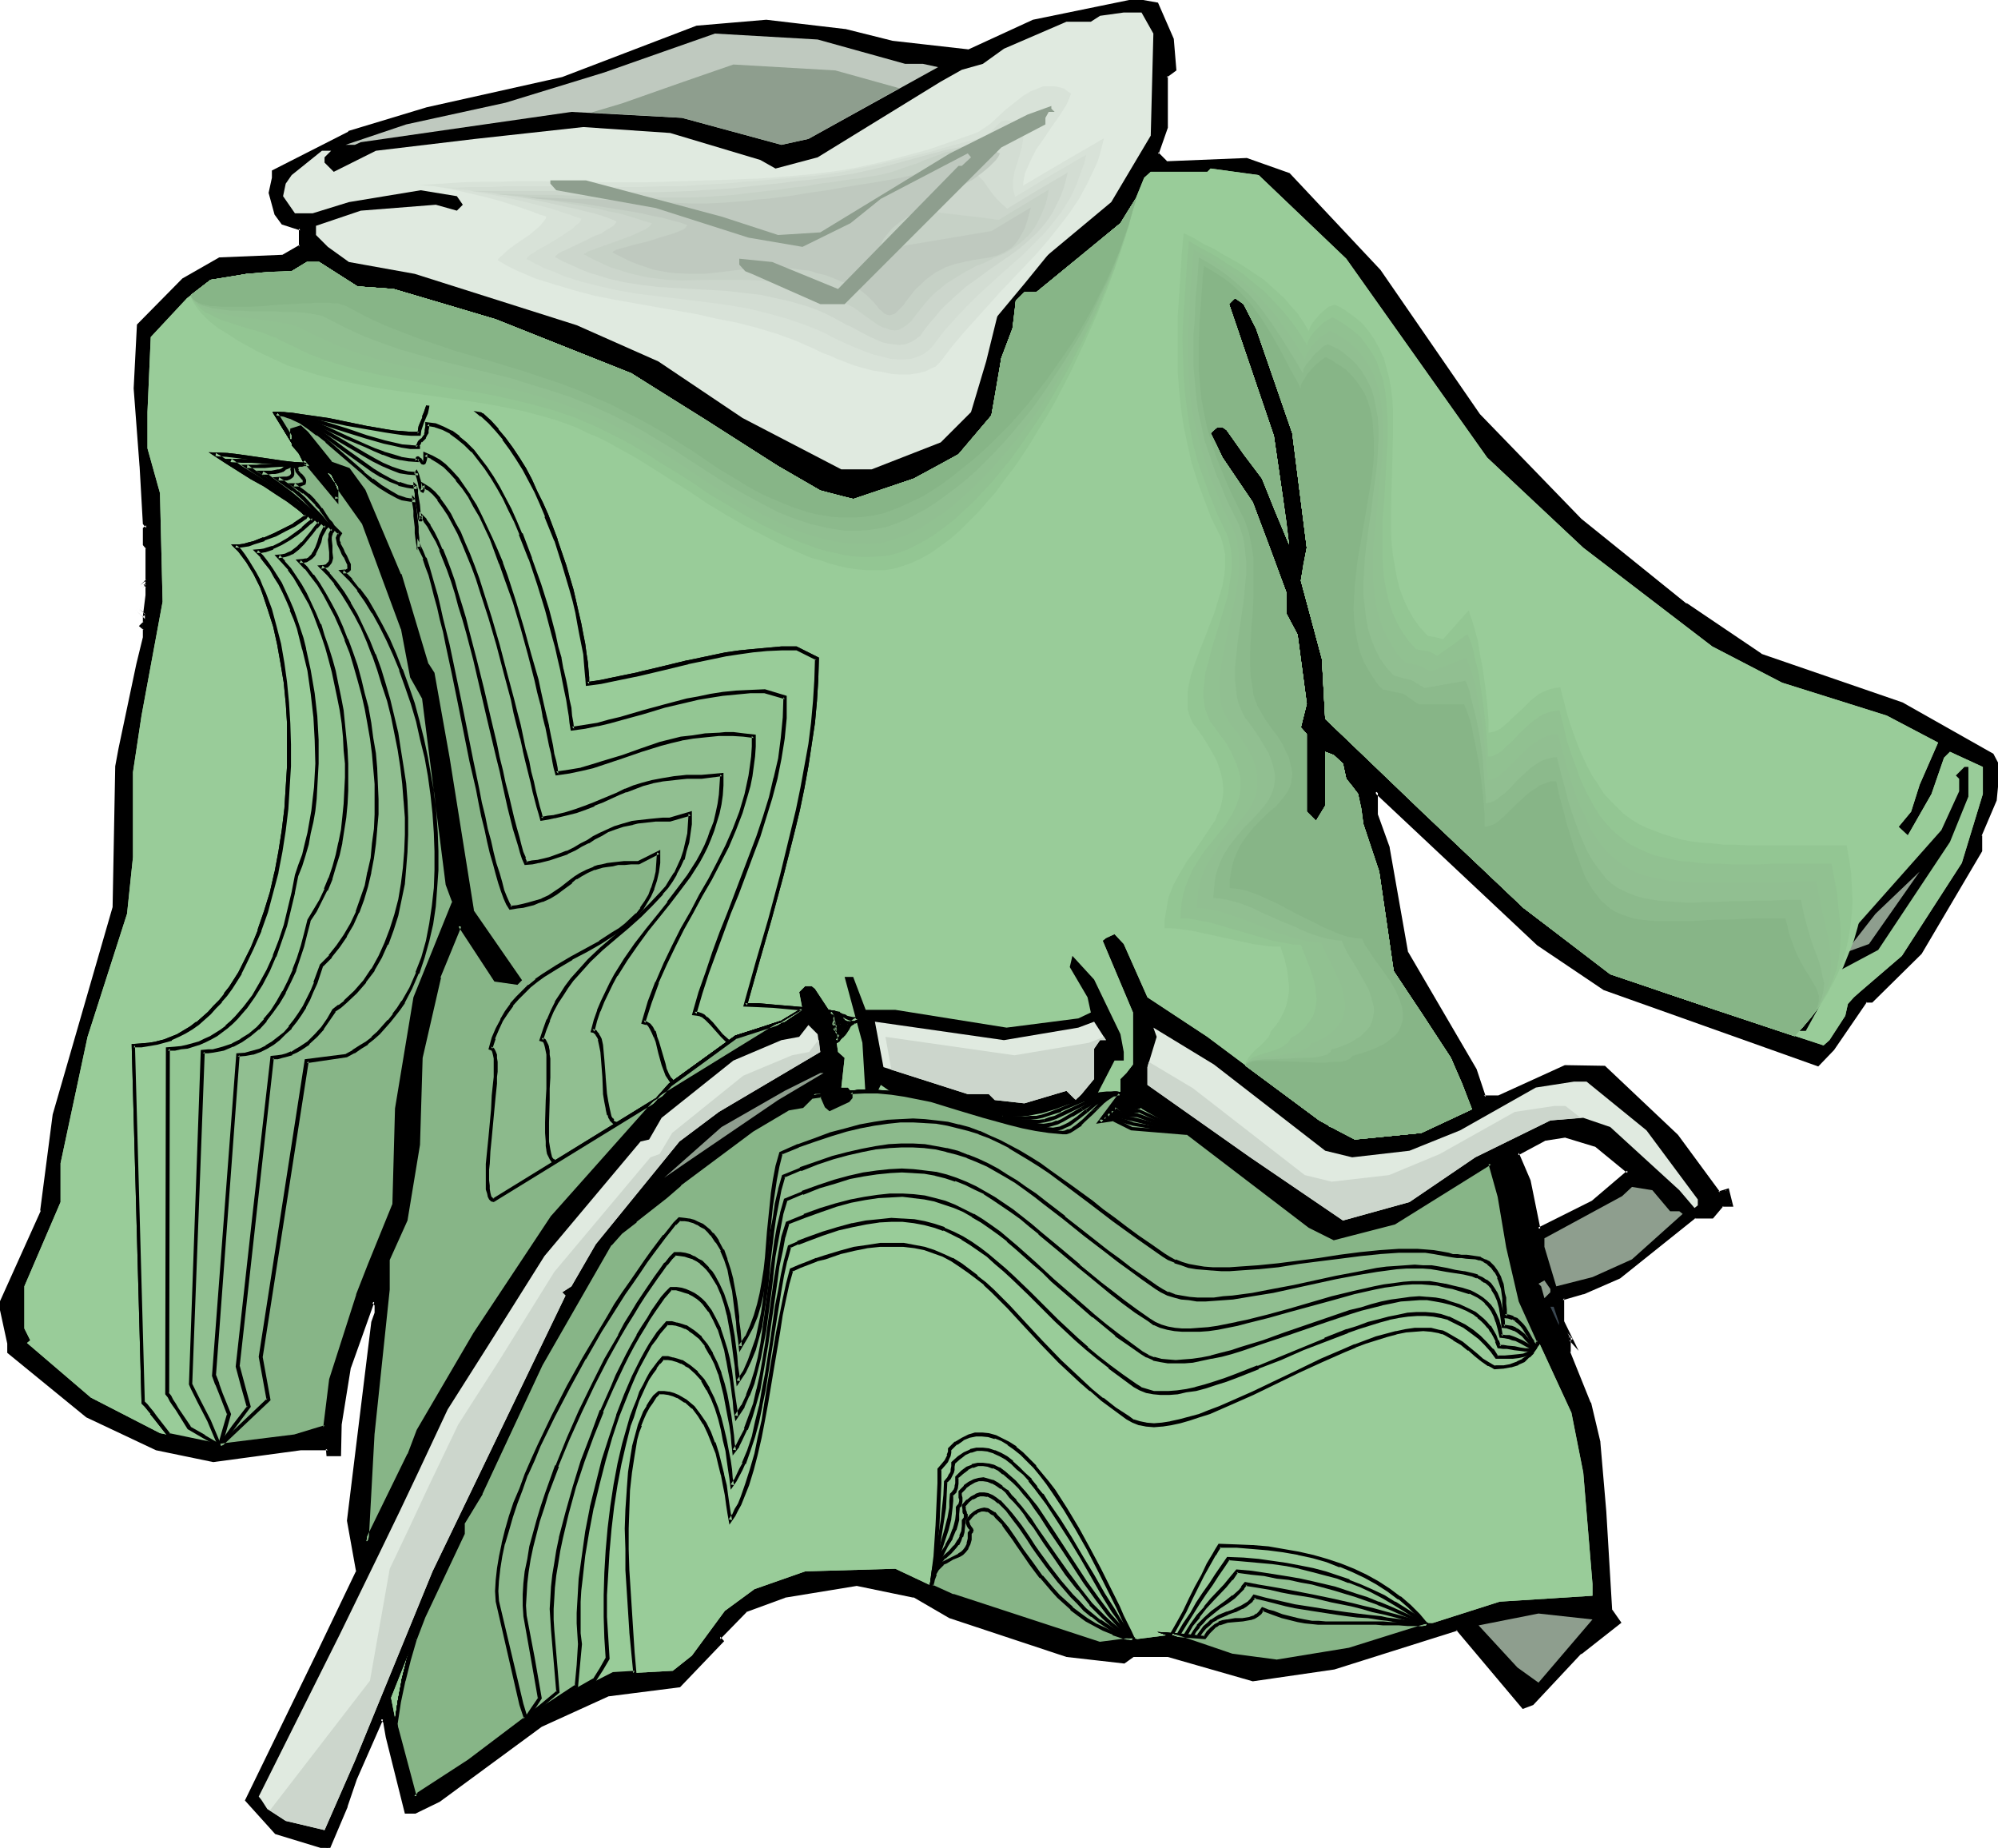 <svg xmlns="http://www.w3.org/2000/svg" fill-rule="evenodd" height="453.545" preserveAspectRatio="none" stroke-linecap="round" viewBox="0 0 3035 2807" width="490.455"><style>.brush1{fill:#000}.pen1{stroke:none}.brush2{fill:#e0eae0}.brush5{fill:#ccd6cc}.brush8{fill:#8e9e8e}.brush9{fill:#9c9}.brush11{fill:#93c693}.brush12{fill:#91c191}.brush13{fill:#91bf91}.brush14{fill:#8cba8c}.brush15{fill:#87b587}</style><path class="pen1 brush1" d="m2474 1780-50-41-46-14-32 6-41 21 18 42 14 73 82-41 55-46zM1780 60l4 46-13 9v78l-14 40 14 14 123-4 64 23 137 146 151 219 154 159 160 129 114 77 215 73 137 78 9 18-5 50-22 54v24l-92 154-73 73h-9l-50 73-22 24-325-115-100-68-247-232v36l18 50 28 159 105 178 13 42h24l100-46h59l109 104 65 88 13-5 5 23h-13l-15 17h-27l-114 92-55 23-32 9v37l14 27-4-5v23l31 77 14 60 9 105 9 151 14 17-60 46-72 78-14 5-100-119-188 59-123 18-128-36h-54l-14 9-87-9-177-59-55-32-87-18-109 18-60 23-40 41 4 5-64 68-110 13-100 46-155 114-37 18h-13l-28-114-4-22-5-6-41 92-14 41-27 64-78-23-45-50 110-224 58-123-13-77 37-301 4-14v-14l-4-4-37 100-14 87v46h-18v-9h-41l-133 17-86-17-105-51-119-96v-14l-14-59 64-141 19-146 91-315 4-214 5-28 27-127 10-41v-14l-5-4 5-5v-10l-10-9 5-4-5 4 10 9 4-31v-14l-4-5-5 5 9-9v-50l-4-5v-23l4-4-4-5-5-87-9-118 4-96 69-69 55-32 96-4 27-14v-28l-27-8-10-15-9-31 4-23v-9l115-59 119-37 205-45 205-78 105-9 119 14 73 18 114 13 100-45 155-32 32 5 23 54z"/><path class="pen1 brush1" d="m2478 1780-53-44-47-13-33 5-44 23 19 44v-1l15 77 86-42 57-49-6-2-54 46-82 41 4 2-15-74-18-42-1 4 41-22h-1l32-5h-1l46 14-1-1 50 41v-4l6 2z"/><path class="pen1 brush1" d="m1777 61 4 45 2-2-15 10v79-1l-14 42 16 16 124-4h-1l64 22-1-1 137 147-1-1 151 219 1 1 154 159h1l160 129 114 77 215 74-1-1 138 78-2-1 10 18-1-2-5 51v-1l-22 55v24l1-2-92 155v-1l-73 73h2-11l-51 74 1-1-22 24 2-1-324-115h1l-100-68v1l-251-237v43l17 51 29 159 104 179v-1l14 43 26 1 101-47-1 1h59l-2-1 109 104 66 89 15-5-4-3 5 23 3-3h-15l-15 19 2-1h-28l-115 92v-1l-55 24 1-1-33 10v39l13 28 5-3-9-10v31l31 77 15 60v-1l8 106v-1l9 151 14 19 1-4-59 46h-1l-72 78 1-1-14 5 3 1-102-120-188 59-123 19h1l-129-37h-55l-15 10 2-1-86-9-177-59v1l-55-33-88-18-110 18-60 23-43 44 6 6v-3l-64 68 2-1-110 14-102 46-155 114h1l-37 18h1-13l2 2-27-114-5-23-8-10-42 96-14 42v-1l-27 64 3-1-78-24 1 1-45-50 1 3 109-223 59-124-13-79v1l36-301 5-14v-15l-9-8-38 104-14 87v47l3-3h-18l3 3v-12h-45l-132 17-85-17-105-50-119-96 2 2v-14l-14-60v2l64-141 18-147v1l91-316 5-214 5-28 27-127 9-41v-15l-5-5v4l5-6v-12l-10-10v4l5-4-4-4-7 6 16 15 5-37-1-16-6-6-7 6 4 4 9-10 1-53-5-5v2-23 2l6-6-6-7v2l-4-87-9-119v1l4-96-1 2 69-69v1l55-32h-2l97-4 28-16v-31l-28-9 1 2-10-15 1 1-9-32v2l4-23v-10l-1 2 114-58 118-37 206-46 205-78 105-8h-1l118 13 73 18 116 14 100-46v1l154-32h-1l33 5-2-2 22 54 6-2-24-55-34-6-156 32-100 46 2-1-115-13-72-18h-1l-119-14-106 9-204 78-206 46-119 36v1l-116 59v11l-5 23 9 33 11 15 28 9-2-3v28l1-3-26 15h1l-97 4-56 32-69 70-5 97 9 119v-1l5 88 5 6v-4l-5 4v26l5 6-1-2v50l1-2-9 9 4 4 5-5h-4l4 5-1-2v14-1l-4 32 5-2-10-9v4l5-4-4-4-7 6 12 11-1-2v10l1-2-7 7 7 6-1-2v14-1l-10 41-27 128-5 27v1l-4 214v-1l-91 315-19 146h1l-64 142 13 60v-1 15l120 98 106 50 87 18 133-18h41l-3-2 1 11h22l1-48 14-87v1l36-101-4 2 4 4v-2 14-1l-5 14-37 302 14 78v-2l-59 123-110 226 46 51 82 25 28-66v-1l14-41 40-91h-4l5 6-1-2 4 23 29 116h16l37-18 155-114 101-46h-1l110-14 67-70-6-7v4l40-41h-1l60-22h-1l110-18h-1l87 18-1-1 55 32 178 59 88 10 14-10h-1 54-1l129 37 124-18 187-59-2-1 101 120 16-6 73-78v1l61-48-14-20v2l-9-151-9-105v-1l-14-59-1-1-31-77 1 1v-23l-5 2 17 19-22-45v2-37l-2 3 31-9h1l55-24 115-92-2 1h28l16-19-2 1h17l-7-28-16 5 3 1-64-87-1-1-110-104-61-1-101 46h2-24l3 2-14-42-104-178v1l-28-159v-1l-18-50v1-36l-5 2 247 232 101 68 326 116 24-25 50-73-2 1h10l75-74 92-156v-24l-1 1 23-54 5-52-10-19-138-78-215-74h1l-114-77v1l-160-129-154-159-151-219-138-147-65-23-123 5h2l-14-14 1 3 14-40v-79l-2 3 15-11-4-48-6 2z"/><path class="pen1 brush2" d="m1752 51-4 155-60 101-114 95-45 23-86 87v19l4 4 46-50 13-15 10 6-18 73-23 77-46 46-105 41h-46l-150-78-128-86-124-55-246-78-100-18-32-23-18-18v-14l68-23 114-9 32 9 9-9-9-13-55-9-109 18-55 17h-27l-18-26 4-19 9-13 46-37h14l-10 10v8l14 14 64-32 151-18 164-18 132 9 137 41 23 13 64-17 187-115 32-18 32-9 32-23 95-41h37l14-9 36-5h27l18 32z"/><path class="pen1 brush2" d="m598 276 28-3 27-2 56-3 55-1 56 1 111 3 56 1 55 1h55l55-2 27-2 27-2 27-3 27-4 27-5 27-5 26-7 26-7 26-9 26-9 26-11 26-12 5-3 5-4 12-8 12-9 13-11 14-11 15-12 30-23 16-11 16-9 16-8 16-6 8-2 8-2 8-1h7l8 1 7 1 8 2 7 3-7 11-8 11-9 11-9 11-20 22-21 23-19 22-9 12-9 11-8 12-6 12-6 12-4 13 139-82-3 12-3 13-5 12-4 13-12 25-13 25-15 25-17 25-18 24-19 25-39 48-40 48-19 23-18 22-18 22-16 22-3 4-4 4-5 3-5 3-6 3-6 2-13 3-15 2h-16l-16-1-17-2-17-2-16-4-17-4-15-4-15-5-13-5-12-5-10-4-29-13-31-11-32-11-33-9-33-8-33-8-68-15-68-15-33-8-32-9-31-10-31-11-29-13-14-6-14-8h-1v-4l2-3 4-4 4-5 5-5 13-11 12-13 7-6 5-5 5-5 3-5 3-4v-4l-19-7-22-8-22-8-23-7-23-8-24-5-23-4-11-2-11-1z"/><path class="pen1" style="fill:#d8e2d8" d="m637 281 33-2 31-2 30-1h30l28-1h27l55 1 54 1h56l30-1 30-1 31-1 33-1 26-1 26-1 25-2 24-2 23-2 24-3 23-3 23-4 23-5 22-5 45-12 22-6 23-8 23-8 23-8 7-3 7-5 8-5 8-7 17-16 19-15 9-7 10-6 10-4 10-4h16l5 1 5 1 6 2 5 4 5 3-3 8-4 9-10 16-12 17-12 18-12 17-9 18-4 9-4 9-2 10-1 9 61-36 62-36-3 12-3 12-4 12-5 11-11 23-12 22-14 21-16 21-16 20-18 21-37 39-19 20-18 20-18 20-18 20-17 20-16 21-3 4-4 4-4 4-5 2-10 5-12 3-13 2h-13l-14-1-14-3-14-2-15-4-14-4-13-5-13-5-11-5-11-4-10-5-29-13-30-11-30-9-31-8-31-6-31-7-63-11-62-11-30-6-30-8-30-9-29-9-28-12-14-7-14-8-1-1 1-2 3-3 4-3 5-5 6-5 14-10 15-10 7-6 6-5 5-5 4-5 3-4 1-3-10-3-10-4-23-8-25-8-26-7-26-6-26-6-24-4-12-1-11-1z"/><path class="pen1" style="fill:#d3ddd3" d="M675 285h20l18-1h36l16-1h75l28 1h107l27-1h29l31-2 16-1 17-1 17-1 18-2 19-1 19-2 25-2 23-2 22-2 22-3 20-3 20-4 38-8 37-9 37-9 38-11 39-10 4 1 3-1 3-2 3-3 6-8 7-7 3-3 4-3 4-1h5l5 1 6 4 2 2 4 4 3 3 4 4-1 12-2 12-7 24-4 12-2 12v13l1 6 2 7 53-32 55-32-3 13-4 11-4 11-4 11-5 11-5 10-12 19-13 17-14 17-16 16-16 16-34 30-35 32-17 17-17 18-17 19-15 20-4 5-4 4-8 6-9 4-9 3-11 1h-11l-11-1-12-3-12-3-12-4-22-9-22-10-10-5-9-5-14-6-15-6-29-10-29-8-28-7-29-5-29-4-57-7-57-7-28-5-27-6-28-7-28-9-13-6-14-5-14-7-13-7h-1v-1l1-2 3-3 5-3 6-4 7-4 16-9 16-10 7-5 8-5 5-5 5-4 3-3 1-4-10-3-11-4-12-4-12-4-27-7-29-7-29-6-28-5-13-3-13-1-12-2-12-1z"/><path class="pen1 brush5" d="M714 290h149l30 1 27 1h78l26-1 28-1 14-1 15-1 16-1 16-1 18-2 18-2 19-2 20-2 21-3 22-2 23-3 21-3 20-3 18-4 18-4 16-4 30-8 29-8 30-8 15-3 15-3 16-2 18-2-1 4-1 2-1 2-3 1-5 1h-6l-5 2-1 1-1 4v10l2 7 1 4 2 5 6 7 6 6 10 14 5 7 6 7 7 7 9 8 46-28 46-27-3 12-3 11-4 11-4 9-5 10-4 8-6 9-5 7-12 14-14 13-14 12-15 11-16 11-16 11-16 12-17 12-16 14-16 15-8 8-8 10-8 9-8 10-6 9-8 6-7 4-8 3-9 1-8-1-9-1-9-2-9-4-9-4-19-10-9-5-9-4-18-10-14-7-14-6-14-5-14-4-14-4-14-3-27-6-26-3-26-3-52-3-52-3-25-3-26-4-26-6-12-4-14-4-13-5-13-6-14-6-13-7-1-1 1-1 1-1 3-3 6-3 7-3 8-4 17-8 18-9 9-3 7-5 7-4 5-3 3-4 1-1v-2l-10-4-11-4-13-4-13-3-15-4-15-3-31-7-31-6-31-5-14-2-14-2-12-1-12-1z"/><path class="pen1" style="fill:#c6d1c6" d="M753 295h25l24 1h42l20 1h18l17 1h16l15 1h15l14 1h89l26-1 13-1 14-1 15-1 15-2 17-2 17-2 18-2 20-3 20-2 22-4 24-3 25-4 11-1 11-2 19-3 17-4 15-5 14-5 13-4 11-5 11-4 21-8 11-2 11-3 11-1 12-1h13l15 2-4 7-6 6-6 6-7 4-17 9-18 8-8 4-9 5-7 5-7 6-6 7-4 8-3 9v5l-1 6 15 1 13 2 26 3 27 3 14 2 15 2 76-46-2 12-3 11-4 10-4 9-4 8-4 7-5 7-5 6-11 10-12 9-13 8-14 6-14 7-7 3-8 3-15 8-15 9-16 10-8 7-8 6-8 8-7 8-8 10-8 10-6 8-7 6-6 4-6 3-6 1-7-1-5-2-7-2-7-4-6-4-14-10-15-11-17-9-14-7-14-5-14-5-13-4-13-4-13-2-13-3-12-1-24-2-24-1h-46l-46 1-23-1-24-3-11-2-13-3-12-3-12-4-13-4-13-6-13-6-13-7h-1v-1l1-1h1l4-3 6-2 8-3 8-3 20-7 19-7 10-4 8-4 7-3 6-4 3-3 1-1 1-2-11-3-12-4-13-4-14-4-16-3-16-4-34-6-34-6-17-2-16-3-15-2-14-1-14-1-11-1z"/><path class="pen1" d="m791 299 28 1 26 1 24 1h23l20 1 20 1 18 1h17l15 1 15 1h14l13 1 25 1h25l24-1 25-2 13-1 14-2 15-1 16-2 17-2 18-3 19-3 21-3 23-4 24-4 26-4 28-5 11-2 9-2 9-2 8-2 7-3 7-2 13-5 10-6 9-5 8-5 7-4 7-4 6-3 7-2 6-1h8l9 2 10 3 6 2 5 2-3 6-4 5-10 10-11 9-12 9-14 8-14 8-30 16-29 17-13 8-13 9-11 9-9 11-4 5-3 6-3 6-3 6v-1l173-29 60-36-3 11-3 11-3 9-4 8-4 7-4 6-4 5-5 5-5 3-5 3-11 5-11 3-13 2-13 2-14 3-13 3-15 5-7 4-8 4-7 5-8 6-7 7-8 7-7 9-8 10-3 5-3 3-6 6-4 4-5 2-4 1-4-1-4-2-3-3-4-3-4-5-4-5-5-5-6-6-6-5-7-5-8-4-15-6-14-6-13-5-13-3-12-4-12-1-12-2-12-1-21-1-22 1-20 2-41 5-20 2h-20l-22-1-11-1-11-2-11-2-12-4-12-4-13-5-12-6-14-7-1-1h1v-1l2-1 4-2 7-2 8-2 10-3 21-5 22-7 10-3 10-3 7-3 7-3 3-3 1-2 1-1-11-4-12-3-14-4-16-3-17-4-17-3-37-6-37-6-18-2-17-2-16-2-15-1-14-2-12-1zm584-202h27l23 5-197 109-41 9-151-41-168-9-320 46-9 4h-14l92-31 151-33 150-46 91-32 77-27 156 9 133 37z" style="fill:#bfc9bf"/><path class="pen1 brush8" d="M1602 170h-9l-5 9v10l-67 35-151 151-87 87h-37l-104-46-10-4-9-10v-9l50 5 100 41 183-187h5l14-13-5-6-132 69-46 37-73 36-82-14-141-45-151-27-9-10v-5h54l206 55 86 28 64-4 197-120 118-59 36-13v4l5 5z"/><path class="pen1 brush9" d="m2045 393 214 302 146 137 196 150 106 55 159 50 78 41-28 64-13 41-19 23 14 13 36-63 19-55 9-9 50 23v41l-32 105-91 141-64 55-9 8-9 10-4 18-24 37-9 8-164-54-160-54-132-101-301-287-5-91-32-119 9-50-22-174-55-159-19-37-13-9-9 9 68 200 14 96 9 69-41-100-54-74-6-4h-8l-10 9 18 37 46 68 51 137v32l17 32 14 105-9 36 9 10v118l14 14 14-23v-82l13 5 14 13 5 23 18 23 8 46 24 72 22 151 87 132 32 78-77 36-101 10-54-29-170-127-91-60-36-81-14-15-13 6-5 4 46 109v79l-10 13-9 9v23l-4 18 9 9 27-9 69 41 187 142 36 18 91-23 147-91 14 50 13 77 18 83 78 169 18 91 14 169v18l-141 9-229 73-110 18-68-9-91-32-109 14-224-73-87-41-137 4-77 27-45 33-50 68-29 23-91 5-132 67-86 65-78 51-5 3-27-104-9-46 49-123 60-127v-15l27-46 92-195 105-183 32-36 183-137 54-32 23-5 19-18h8l10 18 4 5 28-14 4-4v-10l-4-5h-10l5-45-10-9-8-55-27-41-5-4h-10l-9 9 5 27-27 18-73 23-101 73-178 200-118 179-87 146-13 37-65 132 10-165 22-219v-45l28-59 18-115 4-132 28-123 31-78 55 82 32 5 5-5-73-104-37-233-23-128-8-13-42-137-55-128-22-32-27-10-37-45-9-9-14 4v24l69 81v-18l-9-18-5-4 54 77 33 87 27 73 14 73 17 32 37 283 10 27-60 145-27 170-5 146-36 91-19 46-40 128-10 72-45 14-114 14-91-19-105-54-97-83 5-4-9-18v-64l55-128v-59l41-192 60-187 9-86v-129l13-86 32-173-4-165-19-68v-55l5-114 55-59 36-28 55-9 68-4 23-14h19l58 37 55 4 155 46 206 82 223 141 64 37 50 13 92-31 68-37 50-59 15-87 17-45 5-42 13-13h18l128-105 23-37 13-32 10-9h86l5-5 73 10 133 127z"/><path class="pen1 brush9" d="m2045 393 214 302 146 137 196 150 106 55 159 50 78 41-28 64-13 41-19 23 14 13 36-63 19-55 9-9 50 23v41l-32 105-91 141-64 55-9 8-9 10-4 18-24 37-9 8-164-54-160-54-132-101-301-287-5-91-32-119 9-50-22-174-55-159-19-37-13-9-9 9 68 200 14 96 9 69-41-100-54-74-6-4h-8l-10 9 18 37 46 68 51 137v32l17 32 14 105-9 36 9 10v118l14 14 14-23v-82l13 5 14 13 5 23 18 23 8 46 24 72 22 151 87 132 32 78-77 36-101 10-54-29-170-127-91-60-36-81-14-15-13 6-5 4 46 109v79l-10 13-9 9v23l-4 18 9 9 27-9 69 41 187 142 36 18 91-23 147-91 14 50 13 77 18 83 78 169 18 91 14 169v18l-141 9-229 73-110 18-68-9-91-32-109 14-224-73-87-41-137 4-77 27-45 33-50 68-29 23-91 5-132 67-86 65-78 51-5 3-27-104-9-46 49-123 60-127v-15l27-46 92-195 105-183 32-36 183-137 54-32 23-5 19-18h8l10 18 4 5 28-14 4-4v-10l-4-5h-10l5-45-10-9-8-55-27-41-5-4h-10l-9 9 5 27-27 18-73 23-101 73-178 200-118 179-87 146-13 37-65 132 10-165 22-219v-45l28-59 18-115 4-132 28-123 31-78 55 82 32 5 5-5-73-104-37-233-23-128-8-13-42-137-55-128-22-32-27-10-37-45-9-9-14 4v24l69 81v-18l-9-18-5-4 54 77 33 87 27 73 14 73 17 32 37 283 10 27-60 145-27 170-5 146-36 91-19 46-40 128-10 72-45 14-114 14-91-19-105-54-97-83 5-4-9-18v-64l55-128v-59l41-192 60-187 9-86v-129l13-86 32-173-4-165-19-68v-55l5-114 55-59 36-28 55-9 68-4 23-14h19l58 37 55 4 155 46 206 82 223 141 64 37 50 13 92-31 68-37 50-59 15-87 17-45 5-42 13-13h18l128-105 23-37 13-32 10-9h86l5-5 73 10 133 127z"/><path class="pen1 brush1" d="m516 800 41 45v14h-9v-10L430 745l-60-32v-14h14l132 101zm114 502 9 95-13 59-50 69-5 18-73 55-55 27-9 9 59 14 23 9 19 19v13l-96 105-14 224-19-5 19-215 91-104-41-37-41-5h-14l-5-4v-9l74-51 27-8 51-50 13-42 27-27 15-60-15-113-45-110 9-13h9l50 137zm2360-92-28 69-109 164-60 32-50 91h-14l55-119 165-186 27-59v-19l-5-5 13-13h6v45z"/><path class="pen1 brush8" d="m2803 1447 46-59 67-64-77 110-36 13z"/><path class="pen1 brush1" d="m1702 1571 5 27v13h-14l-31 60-19 14-5 4-22-9-100 18-165-41-13-9-14 28-9-9-5-83-27-100h13l19 50h45l169 27 109-14 19-9-5-23-27-46 4-17 33 36 40 83z"/><path class="pen1 brush2" d="m1638 1561 24-9 18 28h-9l-9 13v46l-19 23-9 9-14-14-64 19-45-5-9-9h-32l-128-41-13-69 196 28 113-19zm-392 37-154 91-60 45-127 156-37 64-14 9 5 5-202 419-118 288-46 105-59-14-28-18-9-14-4-5 123-246 60-123 31-64 28-59 45-96 64-101 83-132 146-174 13-3 19-33 109-87 73-31 27-5 14-18 14 14 4 27zm767 150 41 10 87-10 77-31 115-65 58-9h19l91 74 78 105v9l-5 4-23-27-105-96-41-14-50 4-114 56-100 68-101 28-141-96-156-110v-27l14-46-5-14 92 56 169 131z"/><path class="pen1 brush1" d="m1607 1617 4 4-73 4-36 5-9-9-4 4h-10l14-18 36 10h78z"/><path class="pen1 brush8" d="m1182 1671-141 96-32 22 87-77 96-55 54-27h5l-69 41zm1355 169h14l5 4-77 69-60 27-55 14-18-60v-13l118-64 15-14 31 5 27 32zm-182 123-9 9-5-18-4-4 9-5 9 13v5z"/><path class="pen1" style="fill:#3a4751" d="M2368 2009v4l-13-28h5l8 24z"/><path class="pen1 brush8" d="m2337 2556-32-23-59-64 91-18 82 9-82 96z"/><path class="pen1 brush9" d="M1219 1532v2l-27 18-73 23-101 73-178 200-118 179-87 146-13 37-65 132 10-165 22-219v-45l28-59 18-115 4-132 28-123 31-78 55 82 32 5 5-5-73-104-37-233-23-128-8-13-42-137-55-128-22-32-27-10-37-45-9-9-14 4v15l-24-39h12l13 1 13 1 14 2 28 5 29 6 29 6 28 4 14 2 13 2 13 1h12v-6l2-6 2-6 3-7 3-7 2-9 2-9 1-12 14 2 14 2 14 5 13 6 12 9 13 9 12 11 11 12 11 14 10 14 10 15 10 17 9 17 9 17 8 18 8 18 14 38 13 38 11 36 5 18 3 18 4 17 3 16 3 15 2 14 2 14 1 12 1 10v10l20-3 20-4 38-8 38-9 37-9 38-8 20-4 20-3 21-3 21-2 22-1h23l31 16-1 32-2 32-3 33-4 33-6 33-6 33-7 33-8 34-17 66-18 67-18 65-19 64 21 1 21 1 45 4zM466 705h-18l-17-2-34-5-35-5-18-2-17-1 18 12 19 12 19 11 19 12 19 12 17 11 15 12 7 5 6 6-3 4-5 3-5 3-6 4-14 8-16 7-16 7-16 6-7 2-8 1-6 1-7 1 7 6 6 8 6 8 11 18 5 11 5 10 5 11 8 24 7 26 7 26 5 29 4 30 3 30 2 32 1 32v33l-2 32-2 33-4 32-5 32-6 32-7 30-9 30-10 29-11 27-12 25-7 12-7 12-7 11-7 10-8 10-9 9-8 9-9 8-9 8-10 7-9 6-10 5-11 5-11 3-11 4-11 2-12 1h-12l15 543 4 4 4 5 5 6 4 6 22 28 77 16 114-14 45-14 10-72 40-128 19-46 36-91 5-146 27-170 60-145-10-27-37-283-17-32-14-73-27-73-33-87-54-77 5 4 9 18v18l-50-59 4 6zm335 1414 38-46 38-47 77-96 38-49 38-47 37-46 37-44-145 110-32 36-105 183-21 46zm470-538 3-3 3-3 3-2 1-2 3-4 1-3 2-3 2-3 4-3 3-1 3-2h-7l-5-2-3-2-6-5-3-2-6-2-4-1-4-1 4 6 6 38z"/><path class="pen1 brush1" d="m1218 1535-2-3v2l1-2-27 18 1-1-74 24-101 73-178 200-1 1-118 178-86 147-14 37v-1l-65 133 6 1 9-165v1l23-219v-46 1l27-60 19-115 4-132 28-122h-1l32-78h-5l55 84 35 5 7-7-74-107 1 1-37-232-23-129-9-14v1l-41-137h-1l-54-128-24-33-28-10 2 1-37-46-11-10-16 5-1 17 6-2-24-39-3 4 12 1 13 1 13 1 13 2 29 5 28 6 29 5 29 5 13 2 14 2 13 1h14l1-8 2-6 2-6 3-7 3-7 2-9v-1l2-9v-11l-3 2 15 1 13 3 14 5h-1l14 6h-1l13 8 12 10v-1l12 11 11 12 11 13h-1l11 15 10 15 10 16 9 17 9 17 8 18 8 19h-1l15 37v-1l12 38 11 37 5 18 4 17 3 17 3 16 3 15 3 15 1 13 1 12 1 11v-1l1 13 23-3 19-4 39-8 38-9 37-9h-1l39-8 19-4 20-3 21-3 21-2 22-1h23l-2-1 32 16-2-2-1 32-2 32-3 33-4 32-6 33-6 33-7 34-8 33-16 66-18 67-19 65-19 68 24 1 21 1 44 4 4-5-47-4-22-2h-21l3 3 18-64 19-66 18-66 17-67 8-33 7-34 6-33 5-33 5-33 3-33 2-32 1-34-34-17h-23l-22 2-22 2-20 2-21 3-19 4-38 8h-1l-37 9-38 9h1l-39 8-19 4-20 3 3 3v-10l-1-11-1-12-2-13-2-15-3-15-3-16-4-17-4-18-4-17-11-37-13-38v-1l-14-37-8-18-9-18-8-18-9-17-10-16-10-15-11-15-11-13v-1l-11-12-12-11h-1l-12-10-13-8-13-6-1-1-13-4h-1l-14-3-17-1-1 13-1 10v-1l-3 9-3 7h1l-3 7-3 7-1 5v1l-1 6 3-3h-12l-13-1h1l-14-1-13-2-29-5-29-6-29-6-28-4-14-2-13-2-13-1h-16l31 52v-25l-2 3 13-4-2-1 9 9v-1l37 47 28 10-2-1 23 32v-1l55 128h-1l42 137 9 14-1-1 23 128 38 233 72 105 1-4-5 5 3-1-33-4 2 1-57-87-34 83-27 123-5 133v-1l-18 115v-1l-28 60v46l-22 219-11 179 71-145v-1l14-36h-1l87-146 118-178 178-200 100-73-1 1 74-24 28-19 1-5-4 5z"/><path class="pen1 brush1" d="m463 707 3-4-18-1h1l-18-2-34-5-35-5-17-2h-1l-27-1 26 17 19 12 19 12 20 11 18 12 17 11 16 12 6 5 6 6v-4l-3 4v-1l-4 3-6 4-6 4h1l-14 7-16 8-16 7v-1l-15 6-8 2-7 2-7 1h1-13l11 11 6 8 6 8 11 18 5 10 5 10 4 11 8 24 8 25 6 27 5 28 5 30 3 31v-1l2 32v65l-2 32-2 32-4 33-5 32-6 32v-1l-7 31-9 29-10 29 1-1-11 27-13 26-6 12-7 11-7 11-8 10h1l-8 10-9 9-8 9-9 8-9 8v-1l-9 7-10 6-10 6-10 4-10 4-12 3h1l-12 2-12 1h1l-15 1 15 546 5 5 4 5 5 6h-1l5 6 22 28 79 17 114-15 48-14 9-74 41-128v1l18-46 37-92 4-146 28-169 59-146-9-28-37-283-18-32h1l-14-72v-1l-27-73-33-87-54-77-5 3 5 4h-1l9 17v-1 18l5-1-50-59-4 2 3 7 7 1-5-10-5 3 54 65v-27l-9-18-5-5-4 4 54 76 32 87 27 73v-1l14 74 18 32v-1l36 284 10 27v-2l-59 146-28 169v1l-4 146v-2l-37 91-18 46v1l-41 128-9 73 2-3-46 14-113 14-77-16 2 1-21-27-5-7-5-6-4-5-4-4v2l-15-543-2 3h12l12-2 12-2 11-3 11-3v-1l11-5 10-5 10-6 10-7 9-8 9-8 8-9 9-9v-1l8-9 8-11 7-11 7-11v-1l6-12 12-25 12-27v-1l10-28 8-30 8-30v-1l6-31 5-32 4-33 2-33 2-32v-33l-1-32-2-32-3-31-4-29-5-29-7-27-7-26-9-24-5-11-4-10-6-11-11-18-6-9-6-8-7-6-2 4h7l7-1 7-1 8-3 16-5v-1l17-6 15-8 14-7 6-4 6-4 4-3h1l4-6-7-8h-1l-6-5-16-12-17-12-18-11-19-12-20-12-18-11-19-12-1 5 17 1 17 2 35 5 35 5 17 1 22 1-7-1zm326 1429 52-62 38-47 115-144 38-47 37-46 53-63-165 125-33 36-105 184-30 64 14-16 21-46 105-183v1l32-36h-1l146-109-4-5-37 44v1l-37 46-38 47-115 144-38 47-38 46 4 3-14 16zm480-550 7-5v-1l3-3 3-2 1-2h1l2-4v-1l2-3 1-3v1l2-3 4-3-1 1 3-2 15-7h-17 1-4 1l-5-2v1l-3-2h1l-6-5-4-2-6-3-4-1-10-1 6 11v-1l7 42 4-5-6-38-4-7-2 4 4 1 3 1 6 2-1-1 4 3-1-1 6 6 4 1 5 2 4 1h4l-1-5-4 1-3 2-4 3-3 4-1 3-2 3-2 4-1 1-3 2-3 3h1l-4 3 4 2-4 5z"/><path class="pen1 brush9" d="M1219 1532v2l-27 18-73 23-101 73-178 200-118 179-87 146-13 37-65 132 10-165 22-219v-45l28-59 18-115 4-132 28-123 31-78 55 82 32 5 5-5-73-104-37-233-23-128-8-13-42-137-55-128-22-32-27-10-37-45-9-9-14 4v15l-24-39h12l13 1 13 1 14 2 28 5 29 6 29 6 28 4 14 2 13 2 13 1h12v-6l2-6 2-6 3-7 3-7 2-9 2-9 1-12 14 2 14 2 14 5 13 6 12 9 13 9 12 11 11 12 11 14 10 14 10 15 10 17 9 17 9 17 8 18 8 18 14 38 13 38 11 36 5 18 3 18 4 17 3 16 3 15 2 14 2 14 1 12 1 10v10l20-3 20-4 38-8 38-9 37-9 38-8 20-4 20-3 21-3 21-2 22-1h23l31 16-1 32-2 32-3 33-4 33-6 33-6 33-7 33-8 34-17 66-18 67-18 65-19 64 21 1 21 1 45 4zM466 705h-18l-17-2-34-5-35-5-18-2-17-1 18 12 19 12 19 11 19 12 19 12 17 11 15 12 7 5 6 6-3 4-5 3-5 3-6 4-14 8-16 7-16 7-16 6-7 2-8 1-6 1-7 1 7 6 6 8 6 8 11 18 5 11 5 10 5 11 8 24 7 26 7 26 5 29 4 30 3 30 2 32 1 32v33l-2 32-2 33-4 32-5 32-6 32-7 30-9 30-10 29-11 27-12 25-7 12-7 12-7 11-7 10-8 10-9 9-8 9-9 8-9 8-10 7-9 6-10 5-11 5-11 3-11 4-11 2-12 1h-12l15 543 4 4 4 5 5 6 4 6 22 28 77 16 114-14 45-14 10-72 40-128 19-46 36-91 5-146 27-170 60-145-10-27-37-283-17-32-14-73-27-73-33-87-54-77 5 4 9 18v18l-50-59 4 6zm335 1414 38-46 38-47 77-96 38-49 38-47 37-46 37-44-145 110-32 36-105 183-21 46zm470-538 3-3 3-3 5-5 2-2 1-2 2-4 3-4 2-3 5-3 2-2 4-2h-7l-6-1-4-2-3-1-4-2-4-2-6-1-4-1-4-1 4 6 6 38z"/><path class="pen1 brush1" d="m1218 1535-2-3v2l1-2-27 18 1-1-74 24-101 73-178 200-1 1-118 178-86 147-14 37v-1l-65 133 6 1 9-165v1l23-219v-46 1l27-60 19-115 4-132 28-122h-1l32-78h-5l55 84 35 5 7-7-74-107 1 1-37-232-23-129-9-14v1l-41-137h-1l-54-128-24-33-28-10 2 1-37-46-11-10-16 5-1 17 6-2-24-39-3 4 12 1 13 1 13 1 13 2 29 5 28 6 29 5 29 5 13 2 14 2 13 1h14l1-8 2-6 2-6 3-7 3-7 2-9v-1l2-9v-11l-3 2 15 1 13 3 14 5h-1l14 6h-1l13 8 12 10v-1l12 11 11 12 11 13h-1l11 15 10 15 10 16 9 17 9 17 8 18 8 19h-1l15 37v-1l12 38 11 37 5 18 4 17 3 17 3 16 3 15 3 15 1 13 1 12 1 11v-1l1 13 23-3 19-4 39-8 38-9 37-9h-1l39-8 19-4 20-3 21-3 21-2 22-1h23l-2-1 32 16-2-2-1 32-2 32-3 33-4 32-6 33-6 33-7 34-8 33-16 66-18 67-19 65-19 68 24 1 21 1 44 4 4-5-47-4-22-2h-21l3 3 18-64 19-66 18-66 17-67 8-33 7-34 6-33 5-33 5-33 3-33 2-32 1-34-34-17h-23l-22 2-22 2-20 2-21 3-19 4-38 8h-1l-37 9-38 9h1l-39 8-19 4-20 3 3 3v-10l-1-11-1-12-2-13-2-15-3-15-3-16-4-17-4-18-4-17-11-37-13-38v-1l-14-37-8-18-9-18-8-18-9-17-10-16-10-15-11-15-11-13v-1l-11-12-12-11h-1l-12-10-13-8-13-6-1-1-13-4h-1l-14-3-17-1-1 13-1 10v-1l-3 9-3 7h1l-3 7-3 7-1 5v1l-1 6 3-3h-12l-13-1h1l-14-1-13-2-29-5-29-6-29-6-28-4-14-2-13-2-13-1h-16l31 52v-25l-2 3 13-4-2-1 9 9v-1l37 47 28 10-2-1 23 32v-1l55 128h-1l42 137 9 14-1-1 23 128 38 233 72 105 1-4-5 5 3-1-33-4 2 1-57-87-34 83-27 123-5 133v-1l-18 115v-1l-28 60v46l-22 219-11 179 71-145v-1l14-36h-1l87-146 118-178 178-200 100-73-1 1 74-24 28-19 1-5-4 5z"/><path class="pen1 brush1" d="m463 707 3-4-18-1h1l-18-2-34-5-35-5-17-2h-1l-27-1 26 17 19 12 19 12 20 11 18 12 17 11 16 12 6 5 6 6v-4l-3 4v-1l-4 3-6 4-6 4h1l-14 7-16 8-16 7v-1l-15 6-8 2-7 2-7 1h1-13l11 11 6 8 6 8 11 18 5 10 5 10 4 11 8 24 8 25 6 27 5 28 5 30 3 31v-1l2 32v65l-2 32-2 32-4 33-5 32-6 32v-1l-7 31-9 29-10 29 1-1-11 27-13 26-6 12-7 11-7 11-8 10h1l-8 10-9 9-8 9-9 8-9 8v-1l-9 7-10 6-10 6-10 4-10 4-12 3h1l-12 2-12 1h1l-15 1 15 546 5 5 4 5 5 6h-1l5 6 22 28 79 17 114-15 48-14 9-74 41-128v1l18-46 37-92 4-146 28-169 59-146-9-28-37-283-18-32h1l-14-72v-1l-27-73-33-87-54-77-5 3 5 4h-1l9 17v-1 18l5-1-50-59-4 2 3 7 7 1-5-10-5 3 54 65v-27l-9-18-5-5-4 4 54 76 32 87 27 73v-1l14 74 18 32v-1l36 284 10 27v-2l-59 146-28 169v1l-4 146v-2l-37 91-18 46v1l-41 128-9 73 2-3-46 14-113 14-77-16 2 1-21-27-5-7-5-6-4-5-4-4v2l-15-543-2 3h12l12-2 12-2 11-3 11-3v-1l11-5 10-5 10-6 10-7 9-8 9-8 8-9 9-9v-1l8-9 8-11 7-11 7-11v-1l6-12 12-25 12-27v-1l10-28 8-30 8-30v-1l6-31 5-32 4-33 2-33 2-32v-33l-1-32-2-32-3-31-4-29-5-29-7-27-7-26-9-24-5-11-4-10-6-11-11-18-6-9-6-8-7-6-2 4h7l7-1 7-1 8-3 16-5v-1l17-6 15-8 14-7 6-4 6-4 4-3h1l4-6-7-8h-1l-6-5-16-12-17-12-18-11-19-12-20-12-18-11-19-12-1 5 17 1 17 2 35 5 35 5 17 1 22 1-7-1zm326 1429 52-62 38-47 115-144 38-47 37-46 53-63-165 125-33 36-105 184-30 64 14-16 21-46 105-183v1l32-36h-1l146-109-4-5-37 44v1l-37 46-38 47-115 144-38 47-38 46 4 3-14 16zm480-550 7-5v-1l3-3 5-5 2-2 4-6 2-4 3-4-1 1 4-3 3-2 15-7h-20l-5-1-4-1-3-2-4-1-4-2v-1l-6-1-4-1-10-1 6 11v-1l7 42 4-5-6-38-4-7-2 4 4 1h4l5 2 4 2 4 1 3 2 5 2 5 1h8l-1-5-4 1-3 2-5 4-3 4-2 3-4 6-1 3v-1l-5 5-3 3h1l-4 3 4 2-4 5z"/><path class="pen1 brush11" d="m1125 1590 47-28 47-28-14 9-13 9-37 12-36 11-101 73-89 100-89 100-59 90-59 89-44 73-43 73-7 18-6 19-65 132 10-165 22-219v-45l14-30 14-29 9-58 9-57 2-66 2-66 14-62 14-61 16-39 15-39 28 41 27 41 32 4 3-1 2-3-37-52-36-52-18-116-19-117-5-32-6-32-12-64-2-3-2-4-4-6-21-69-21-68-55-128-11-16-11-16-27-10-37-45-5-5-4-4-7 2-7 2v15l-24-39h12l13 2 13 2 13 4 29 8 28 9 29 10 28 7 14 4 13 2 12 2h12v-2l1-2 1-4 2-2 3-2 3-3 2-4 1-3v-3l1-5v-5l12 2 12 4 12 7 11 8 11 9 11 11 10 12 10 14 10 14 9 16 9 16 9 17 8 18 8 19 15 38 13 38 12 39 10 38 5 18 4 18 4 17 3 16 3 15 3 15 2 13 2 12 1 10 1 9 20-3 19-4 18-4 17-4 34-10 32-9 34-9 18-4 18-3 19-3 20-2 21-2h23l31 9-1 32-3 31-5 30-6 30-8 30-9 29-9 29-11 30-22 58-11 29-12 30-11 30-11 30-10 31-9 31 5 1 4 1 5 3 4 3 8 8 15 18 9 8 5 4 4 2 5 2 6 1zM466 705h-31l-14-2h-13l-13-2-14-1h-31l18 11 17 11 17 11 17 11 16 11 15 11 14 11 12 12-3 3-4 3-9 8-10 8-11 8-12 7-13 6-12 4-6 1-6 1 8 8 7 9 7 9 7 11 6 12 7 12 6 13 5 14 5 14 5 15 5 15 4 16 7 33 6 34 4 35 2 36 1 36-2 36-2 18-2 17-3 18-3 17-4 16-5 17-5 16-6 15-4 26-6 25-7 25-8 23-8 23-10 22-10 20-12 19-13 18-13 15-7 7-8 7-8 6-8 5-8 5-9 5-8 4-18 5-10 2-10 1h-10l-1 524 3 5 4 6 4 6 4 6 18 29 23 14 24 13 114-14 45-14 5-36 5-36 20-65 20-63 9-23 10-23 18-46 18-45 5-146 27-170 60-145-10-27-18-142-19-141-8-16-9-16-14-73-27-73-33-87-54-77 2 2 3 2 9 18v18l-25-29-25-30 2 3 2 3zm335 1414 36-47 36-48 75-97 38-48 39-47 19-22 20-23 20-22 20-21-145 110-16 18-16 18-53 91-52 91-21 47zm470-538 3-3 3-3 2-2 1-2 2-3v-3l1-3 1-2 1-2 2-1 3-2 3-1h-4l-3-1-2-1h-2l-2-3-3-5-3-3-3-1-2-1-4-1-4-1 2 3 2 3 3 19 3 19z"/><path class="pen1 brush1" d="m1125 1593 49-28 46-28-3-5-13 9-14 9 1-1-36 12-38 12-101 73-89 100-89 100-1 1-59 89-59 89-43 73-43 74-7 18-7 19v-1l-65 133 6 1 9-165v1l23-219v-46 1l13-30 14-30 10-57 9-58 2-66 2-66 14-61 14-61h-1l16-39 16-39h-5l27 42 28 42 35 4 4-2 3-5-37-53-36-53v1l-37-232-6-32-5-32-12-65-5-7-4-7v1l-20-69-21-68h-1l-54-128-11-16-13-17-28-10 2 1-37-46-5-5-6-5-16 5-1 17 6-2-24-39-3 4 12 1 13 2 13 2h-1l14 3 28 9 28 9 29 9 28 8 14 3 13 3 13 2h15v-5l-1 1 1-2 1-1 1-3-1 1 2-2v1l3-3 3-3v-1l2-4 2-3v-4l1-5v-5l-3 3 12 2h-1l12 4 12 6h-1l11 8 11 9 11 11v-1l10 13 10 13 10 15 9 15 9 16 8 17 9 18 8 19h-1l15 38v-1l13 39 12 39 10 38 5 18 4 18 4 17 3 16 3 15 3 14 2 13 2 12 1 10 2 12 22-3 19-4h1l17-4 18-5 33-9 33-10 34-8 17-4 18-3 19-3 21-2 21-2h-1 23-1l31 9-2-3-1 32v-1l-3 31-4 31-7 30v-1l-7 30-9 29-10 30-11 29-22 58-11 29-12 30-11 30-10 30-11 31-10 35 8 1 5 1h-1l5 2h-1l4 3 8 8 16 18 8 8h1l4 4 5 3 5 2h1l6 1v-5l-5-1h1l-6-2h1l-5-3v1l-4-4-9-8-15-18-8-8h-1l-4-4-4-2-6-2h-5l3 3 9-31 10-31 11-30 11-30 11-30 12-29 22-59 11-29 9-29 9-29 8-30 6-30 5-31 3-31v-34l-33-10-23 1-21 1-20 2-19 3-19 4-17 3-34 9-33 9-34 10-17 4-18 5-19 3-19 3 3 3-1-9-2-11-1-12-3-13-2-14-3-15-4-17v1l-3-17v-1l-5-17-4-19-10-38-12-38-14-39v-1l-14-37h-1l-8-19-8-18-9-17-9-17-9-15-10-15-10-13-10-13-11-11-11-9v-1l-11-8h-1l-12-6-12-5-16-2v8-1l-1 5v4-1l-1 3h1l-3 4-2 3 1-1-3 2-3 3-2 4 1-1-2 3v3l3-2-12-1h1l-13-1-13-3-13-3-28-8-29-10-29-9-28-8-13-3h-1l-13-3-12-2h-17l31 52v-25l-2 3 7-2 6-2-2-1 4 4 5 5v-1l37 47 28 10-2-1 12 16 11 16v-1l55 128h-1l21 68 21 69 5 7 2 4 2 3-1-1 12 64 6 32 5 32 38 233 36 53 36 52 1-3-2 2v-1l-2 2h2l-33-4 2 1-27-41-30-46-18 44-16 39-13 62-14 61-3 67-2 66v-1l-9 58-9 57v-1l-13 30-15 30v46l-22 219-11 178 71-144v-1l7-18 7-18h-1l44-73 43-73 59-89 59-89 89-100 89-100 100-73-1 1 37-12 37-12 14-8 13-9-3-5-47 28-47 28h2v5z"/><path class="pen1 brush1" d="m463 707 3-4-16-1h-15l-14-1-13-1-13-1-13-1h-1l-14-1h-26l25 16 18 11 17 12 16 11 16 10 15 11 14 11 12 12v-4l-3 3-4 3-9 8h1l-11 8-11 8-12 7-12 6 1-1-13 4h1l-6 1-12 1 12 12h-1l7 9 8 10 6 11 7 11 6 12 6 13 6 14h-1l6 14 5 14 4 16 4 16v-1l8 33 5 35 4 35v-1l2 36 1 36-2 36-2 17-2 18-3 17-3 17-4 16-4 17-6 16-5 15-5 26-6 25-6 25-8 24-9 23 1-1-10 22-11 20-11 19-13 17-13 15-7 7-8 7h1l-8 6-8 5-8 5-9 4-8 4-18 5-9 2-10 1-13 1-1 527 4 5 3 6 4 6 5 7 18 29 24 14 25 14 114-15h1l47-14 5-38 4-36 21-64 20-64v1l9-23 9-23 18-46 19-46 4-146 28-169 59-146-9-28-18-141-19-142-9-16-9-16h1l-14-72v-1l-27-73-33-87-54-77-5 3 5 4h-1l9 17v-1 18l5-1-25-30-40-48 12 24v1l2 3 7 1-4-7-1-3-5 3 25 29 29 36v-27l-9-18-5-5-4 4 54 76 32 87 27 73v-1l14 74 9 16 9 16v-1l18 142 18 142 10 27v-2l-59 146-28 169v1l-4 146v-2l-19 46-18 45-9 24-9 22v1l-21 63-20 65-5 36-4 37 2-3-46 14h1l-114 14 1 1-24-14h1l-23-13h1l-19-28-4-7-4-6-3-6-4-5 1 2 1-524-3 3h11l9-2 10-1 19-6 9-4 8-4 9-5 8-6 8-6 8-7 7-7 13-15 1-1 12-17 12-19 11-21 9-21 1-1 8-23 8-23 6-25 6-25v-1l5-25 6-15 5-16 5-17 3-17 4-17 3-17 2-18 1-18 2-36v-36l-2-36-4-35-6-35-7-32v-1l-4-16-5-15-5-15-5-14-6-14-6-13-6-13-7-11-7-11-7-10-7-9-8-8-2 4h7l5-1h1l12-4v-1l13-6 12-7 12-8 10-8 9-8 4-3 5-5-14-14h-1l-13-11-16-11-15-11-17-11-17-11-18-11-17-12-2 5 17 1h14l14 1 13 1 13 1 13 1h1l15 1h20l-7-1zm325 1431 51-64 37-48 74-97 38-48 39-47 19-22 20-23 20-22 20-21-3-4-146 110-16 18-17 18-52 92-53 90v1l-31 67 15-18 21-47v1l53-91 52-92v1l16-18 16-18h-1l146-109-4-5-20 21-20 22-20 23-19 22v1l-39 47-38 48-75 97-36 47-37 47 5 3-15 18zm481-552 7-5v-1l3-3 4-5 1-4 1-2v-1l1-3-1 1 1-2 2-1h-1l2-1 2-1 15-7h-17 1-3l-2-1-2-1 1 1-2-3v1l-3-6-4-3-2-2h-1l-2-1-4-1-10-1 4 7v1l2 3v-1l3 19 4 23 4-5-2-19-4-19-2-4-2-3-2 4 4 1 3 1 3 1-1-1 3 1h-1l3 3-1-1 3 6 3 3 3 1 3 1h7l-1-5-4 2-2 1-3 2-1 2-2 3v3l-1 3-1 3-1 1-2 3v-1l-3 3h1l-4 3 4 2-4 5z"/><path class="pen1 brush12" d="m1031 1649 188-115-14 9-13 9-37 12-36 11-101 73-89 100-89 100-59 90-59 89-44 73-43 73-7 18-6 19-65 132 10-165 22-219v-45l14-30 14-29 9-58 9-57 2-66 2-66 14-62 14-61 16-39 15-39 28 41 27 41 32 4 3-1 2-3-37-52-36-52-18-116-19-117-5-32-6-32-12-64-2-3-2-4-4-6-21-69-21-68-55-128-11-16-11-16-27-10-37-45-5-5-4-4-7 2-7 2v15l-24-39h12l13 3 13 3 13 5 14 5 14 6 28 13 29 13 14 6 13 5 14 5 13 3 13 3 12 1v-4h2l1 2 2 2 1 1 2 2h2l1-2v-2l1-3v-6l10 4 10 6 10 8 9 9 10 11 9 12 9 14 8 14 9 16 8 17 8 17 7 18 8 19 7 20 14 39 11 41 11 40 11 38 4 19 4 18 4 17 4 16 3 15 3 14 3 13 2 11 2 11 2 8 19-3 18-4 17-4 16-5 29-10 29-10 29-9 16-4 16-4 17-3 19-2 21-2h22l15 2 16 1v16l-1 15-2 15-2 15-3 14-3 14-9 27-10 26-11 25-12 26-13 25-14 24-14 26-14 25-14 26-13 27-12 28-11 30-10 31 5 1 4 3 4 5 3 6 3 7 2 8 5 17 5 17 3 8 3 7 3 7 4 5 5 3 5 2zM466 705h-16l-6 1h-6l-9 1h-17l-10 1h-5l-7 1h-15l16 11 16 11 15 10 14 10 14 11 12 10 12 11 12 11-6 7-6 8-14 16-8 8-9 6-5 3-4 2-6 1h-5l8 9 9 10 8 12 8 13 8 13 7 15 7 16 7 16 6 16 6 18 5 18 5 19 4 19 4 20 4 20 3 20 2 20 1 21 1 20v41l-1 20-2 20-3 20-3 19-4 19-5 18-6 18-7 17-8 16-9 16-9 14-4 20-6 19-6 19-6 17-7 18-8 16-9 15-10 15-10 13-11 12-13 10-12 9-14 7-14 5-15 3-8 1-8 1-9 252-9 253 2 6 3 6 7 14 16 29 8 19 8 19 114-14 45-14 5-36 5-36 20-65 20-63 9-23 10-23 18-46 18-45 5-146 27-170 60-145-10-27-18-142-19-141-8-16-9-16-14-73-27-73-33-87-54-77 2 2 3 2 9 18v18l-25-29-25-30 2 3 2 3zm335 1414 34-48 35-48 36-50 37-48 38-48 19-24 20-23 20-22 21-22 22-21 21-21-145 110-16 18-16 18-53 91-52 91-21 47zm470-538 3-3 3-3 1-2 2-2v-5l-1-3 1-3v-1l2-1 3-2 3-2h-7l-2-1-1-1-2-2v-3l-1-3-2-3-2-1-2-1-4-1-4-1 2 3 2 3 3 19 3 19z"/><path class="pen1 brush1" d="m1032 1652 188-115-3-5-13 9-14 9 1-1-36 12-38 12-101 73-89 100-89 100-1 1-59 89-59 89-43 73-43 74-7 18-7 19v-1l-65 133 6 1 9-165v1l23-219v-46 1l13-30 14-30 10-57 9-58 2-66 2-66 14-61 14-61h-1l16-39 16-39h-5l27 42 28 42 35 4 4-2 3-5-37-53-36-53v1l-37-232-6-32-5-32-12-65-5-7-4-7v1l-20-69-21-68h-1l-54-128-11-16-13-17-28-10 2 1-37-46-5-5-6-5-16 5-1 17 6-2-24-39-3 4 12 1 13 3h-1l13 3 13 5v-1l14 6 14 6 28 13 29 12 13 6 14 6h1l13 5 13 3h1l12 2h1l14 1v-5 1l1-1-2 1h1-2l2 2h-1l1 1h1l3 4 3 1 3-1 1-2 1-3 1-4v-6l-4 3 10 4h-1l10 6 10 7 9 9 10 11h-1l10 12 9 13 8 15 9 15 8 17 8 17 7 19 7 19v-1l7 20 14 39 12 40 11 40 10 39 4 18 5 19v-1l3 17v1l4 16v-1l3 15 3 15 3 12 2 12 2 10 3 11 21-3 19-4 17-4 15-5 30-10 29-10 29-9 15-4 17-4h-1l18-3 19-2 20-2h22-1l16 1 16 2-3-3v16l-1 15-2 15-2 14-3 14-3 14-8 27-10 26-11 25-13 26-13 25-14 24-13 25-15 26-13 26-13 27-12 28-1 1-11 29-10 34 7 2v-1l4 3-1-1 3 5 3 6 3 7v-1l3 8 4 17 5 18 3 8 3 8 4 6 4 6 6 4 7 2v-6l-5-1h1l-5-3h1l-4-5v1l-4-7-3-7v1l-2-9-5-17-5-17-3-8v-1l-2-7h-1l-3-6-4-5-5-3-5-2 2 4 10-31 11-30-1 1 13-29 13-27 13-26 14-25 14-26 14-24 13-25 13-25 11-26 10-26 8-27 4-14 3-15 2-15 2-15 1-15v-18l-18-2-16-2h-12l-10 1h-1l-20 1-19 3-18 2-16 4-16 4-29 10-28 10-30 9-16 5-17 5h1l-18 3-20 3 3 3-1-9-2-10-3-11-2-13-3-14-3-15v-1l-4-16-4-17-4-18-4-19-11-38-11-40-12-40-13-40-7-19v-1l-8-19-8-18-8-17-8-17-8-16-9-14v-1l-9-13-9-13-10-11-9-9-1-1-9-7-11-6-14-6v10-1 4-1l-1 3v-1l-1 1 2-1-1 1 2-1h-1l1 1-3-3-1-2h-1l-2-2-2-1-3 1-1 3v3l3-3-12-1-13-2h1l-13-4-14-4h1l-14-5-14-6-29-13-28-13-14-6-14-6-14-4-12-4h-1l-12-2h-1l-17-1 32 52v-25l-2 3 7-2 6-2-2-1 4 4 5 5v-1l37 47 28 10-2-1 12 16 11 16v-1l55 128h-1l21 68 21 69 5 7 2 4 2 3-1-1 12 64 6 32 5 32 38 233 36 53 36 52 1-3-2 2v-1l-2 2h2l-33-4 2 1-27-41-30-46-18 44-16 39-13 62-14 61-3 67-2 66v-1l-9 58-9 57v-1l-13 30-15 30v46l-22 219-11 178 71-144v-1l7-18 7-18h-1l44-73 43-73 59-89 59-89 89-100 89-100 100-73-1 1 37-12 37-12 14-8 13-9-3-5-187 115 2-1v6z"/><path class="pen1 brush1" d="m463 707 3-4h-28l-9 1-17 1h-15l-7 1h-24l24 16 16 11 15 10 13 11 14 10 13 10h-1l12 11 12 11v-4l-6 7-6 8-14 17v-1l-8 8 1-1-9 7-5 2-4 2-5 1-11 1 12 13 9 10h-1l9 12 7 12 8 14 8 14 7 16 6 16 6 16 6 18 5 18 5 19 4 19 4 19 4 20 3 20 2 21 1 20 2 20v21l-1 20-1 20-2 20-2 19-4 20v-1l-4 19-5 18-6 18v-1l-7 17h1l-8 17-9 15-9 15-5 20-5 19-6 19-7 18 1-1-8 18-8 16v-1l-9 16-9 14-11 13h1l-11 12-12 10-13 8h1l-14 7h1l-15 5-15 4h-8 1l-11 1-18 508 3 7 3 6 7 14 15 29 8 19 9 21 116-15h1l47-14 5-38 4-36 21-64 20-64v1l9-23 9-23 18-46 19-46 4-146 28-169 59-146-9-28-18-141-19-142-9-16-9-16h1l-14-72v-1l-27-73-33-87-54-77-5 3 5 4h-1l9 17v-1 18l5-1-25-30-40-48 12 24v1l2 3 7 1-4-7-1-3-5 3 25 29 29 36v-27l-9-18-5-5-4 4 54 76 32 87 27 73v-1l14 74 9 16 9 16v-1l18 142 18 142 10 27v-2l-59 146-28 169v1l-4 146v-2l-19 46-18 45-9 24-9 22v1l-21 63-20 65-5 36-4 37 2-3-46 14h1l-114 14 2 2-8-19-8-19-15-29-7-14-3-6-3-6v1l19-505-3 2h8l8-1 16-3 14-6h1l13-7 13-9 12-10h1l11-12v-1l10-13 10-14 9-15v-1l8-16 8-17v-1l6-18 6-18 5-20 5-19-1 1 10-15 8-16 8-16h1l7-17v-1l5-17 6-19 4-18v-1l3-19 3-19 2-21 1-20v-41l-1-20v-1l-2-20-2-20-2-20-4-21-4-19-4-20-5-18-6-19-6-17-5-17h-1l-7-17-7-15-7-15-8-14-8-12-8-12-9-10v-1l-8-9-2 5 6-1 5-1 6-2 4-2h1l9-7 8-8 14-17 6-8v1l8-9-14-13-12-11-13-10v-1l-13-10-14-10-15-11-16-10-17-12-1 5h27l10-1 17-1h10-1 6l6-1h20l-7-1zm324 1435 86-118 35-49 37-49 38-48 19-23 20-23 20-22 21-22 22-21 21-21-3-4-146 110-16 18-17 18-52 92-53 90v1l-32 71 16-22 21-47v1l53-91 52-92v1l16-18 16-18h-1l146-109-4-5-21 21-22 21-21 22-20 22-20 23-19 24h-1l-38 48-37 49-35 49-70 96 5 3-16 22zm482-556 7-5v-1l3-3 1-2h1l1-3 1-4-1-6v1-2 1l1-1h-1l2-1h-1l3-2 13-6h-15 1l-3-1h-2 1l-2-1 1 1-2-3 1 1-1-2v-1l-1-3-2-4-2-1h-1l-3-2-3-1-10-1 4 7v1l2 3v-1l3 19 4 23 4-5-2-19-4-19-2-4-2-3-2 4 4 1 3 1-1-1 3 2h-1l2 1v-1l2 3-1-1 1 3v-1 4l3 3 2 2h3-1l4 1h4l-1-5-3 2-4 1-2 3-1 1v12-1l-1 2h1l-2 2v-1l-3 3h1l-4 3 4 2-4 5z"/><path class="pen1 brush13" d="m937 1707 282-173-14 9-13 9-37 12-36 11-101 73-89 100-89 100-59 90-59 89-44 73-43 73-7 18-6 19-65 132 10-165 22-219v-45l14-30 14-29 9-58 9-57 2-66 2-66 14-62 14-61 16-39 15-39 28 41 27 41 32 4 3-1 2-3-37-52-36-52-18-116-19-117-5-32-6-32-12-64-2-3-2-4-4-6-21-69-21-68-55-128-11-16-11-16-27-10-37-45-5-5-4-4-7 2-7 2v15l-24-39 12 1 13 3 13 4 13 6 14 7 13 8 57 33 13 8 14 6 14 6 12 5 13 3 12 1v-3l1 1 1 2v3l2 3v4l1 4 2 7 1 2 1 2h1v-1l1-3v-4l8 5 8 7 8 9 8 11 7 12 8 14 7 15 7 16 7 16 8 18 6 19 7 19 13 40 12 42 11 42 10 40 5 20 5 20 5 19 4 18 4 17 3 17 4 15 4 14 3 13 3 11 2 10 3 8 10-2 9-2 17-4 16-4 14-5 13-5 12-5 25-11 11-5 13-5 13-5 15-3 16-3 17-3 10-1 10-1h22l30-3v15l-1 16-2 14-3 14-3 13-5 12-5 13-5 11-6 12-6 11-13 22-15 21-16 20-16 21-17 21-17 22-16 22-15 24-7 13-12 27-6 14-5 15-5 16h2l2 2 2 2 2 2 1 3 2 4 2 9 1 10 2 12 2 26 1 25 2 12 2 11 2 9 2 4 1 3 2 3 2 2 3 1 2 1zM466 705h-8l-6 1-6 1h-4l-3 1-3 1-4 3-4 2-3 1-3 1-4 1-5 1h-15l9 6 8 5 14 11 13 9 11 10 21 19 11 11 11 11-3 3-2 3-3 8-3 9-3 9-4 8-3 4-3 3-3 2-4 2-4 1-6 1 10 10 9 12 10 13 9 14 9 16 8 17 8 18 8 18 7 20 7 20 6 22 6 21 5 22 4 23 4 23 3 23 2 23 1 23 1 23v23l-1 22-3 23-3 22-4 21-5 21-6 20-7 20-9 18-9 17-11 16-12 16-14 14-9 26-5 12-5 13-7 11-7 11-7 11-7 10-8 9-9 7-9 8-10 5-10 6-11 3-11 3h-12l-36 487 5 13 6 15 12 31-7 24-7 24 114-14 45-14 5-36 5-36 20-65 20-63 9-23 10-23 18-46 18-45 5-146 27-170 60-145-10-27-18-142-19-141-8-16-9-16-14-73-27-73-33-87-54-77 2 2 3 2 9 18v18l-25-29-25-30 2 3 2 3zm335 1414 32-48 17-25 17-25 34-49 36-49 19-25 19-23 20-24 20-23 21-22 22-21 23-21 23-20-145 110-16 18-16 18-53 91-52 91-21 47zm470-538 3-3 3-2 1-3 1-2-1-3-3-4v-2l1-2 1-1 2-2 3-1h-3l-3-1-2-1-1-1v-8l-1-4-1-1-3-1-3-1-4-1 2 3 2 3 3 19 3 19z"/><path class="pen1 brush1" d="m938 1710 282-173-3-5-13 9-14 9 1-1-36 12-38 12-101 73-89 100-89 100-1 1-59 89-59 89-43 73-43 74-7 18-7 19v-1l-65 133 6 1 9-165v1l23-219v-46 1l13-30 14-30 10-57 9-58 2-66 2-66 14-61 14-61h-1l16-39 16-39h-5l27 42 28 42 35 4 4-2 3-5-37-53-36-53v1l-37-232-6-32-5-32-12-65-5-7-4-7v1l-20-69-21-68h-1l-54-128-11-16-13-17-28-10 2 1-37-46-5-5-6-5-16 5-1 17 6-2-24-39-3 4 12 2 12 2 13 5-1-1 14 6 13 7 14 8 56 33 14 8 14 7 14 6 13 5 13 2 15 1v-4l-1 2v-1h-4l1 2 1 3 1 3 1 4 1 4 1 6 2 4 1 2 4 2 2-4v-8l-4 2 8 6v-1l8 7 8 9h-1l8 11 8 12 7 13 8 15 7 16 7 17 7 17 7 19 6 19 13 40 12 41 11 42 11 41 4 20 5 20 5 19v-1l4 18v1l4 17 4 16 4 16 3 14 6 23 3 10 3 11 12-2 9-2h1l17-4 16-4 14-5 13-5v-1l13-5 24-11 12-5-1 1 13-5 13-5 15-4h-1l16-3 18-2 9-1 10-1h22l31-4-3-2-1 15-1 15-2 14-3 14-3 13-5 13v-1l-4 12-5 12-6 12-6 11-14 22-15 20-16 21h1l-16 20-17 21-17 22-16 23-15 24-7 13-13 27-6 14v1l-5 14-5 19 5 1h-1l2 1h-1l2 1 1 2 2 3 2 4-1-1 2 9 2 10 1 12 2 26 1 25v1l2 12 2 10v1l2 9h1l1 4 2 3v1l2 2 3 3 2 2 5 1v-6h-3 1l-3-1 1 1-2-3h1l-2-3v1l-2-3-1-4-2-9-2-10-2-12-2-25v-1l-2-26-1-11-1-11-2-9-2-4-2-3v-1l-2-2-2-3-3-1-3-1 3 4 4-16 5-15v1l6-15 13-27 7-13v1l15-24 16-23 16-22 17-21 16-20 16-21 15-20 14-22 6-11 6-12 5-12 5-13 4-13 4-13 3-14 2-14 1-15v-19l-33 3h-23l-9 1-10 1-18 3-16 3-15 4-13 4-12 5h-1l-12 6-24 10-12 5-13 5-14 5-16 5-17 4h1l-10 1-10 2 3 2-2-8-3-10-6-24-3-14-4-15-3-16-5-18v1l-4-19-4-19-5-19-5-20-11-41-11-42-12-41-13-41-6-19-7-19-7-18-7-16-7-17-8-14-7-14-8-12-8-11v-1l-8-9-8-7-13-8v9l-1 3v-1 2l4-2h-1l1 1v-2l-2-3 1 1-2-7-1-4-1-3-1-4-1-3-1-2-2-4-3 4-1 3 3-3-12-1-12-3-12-4-14-6-13-7-14-8-56-33-14-8-14-6-13-6-1-1-13-4-12-3-18-1 32 52v-25l-2 3 7-2 6-2-2-1 4 4 5 5v-1l37 47 28 10-2-1 12 16 11 16v-1l55 128h-1l21 68 21 69 5 7 2 4 2 3-1-1 12 64 6 32 5 32 38 233 36 53 36 52 1-3-2 2v-1l-2 2h2l-33-4 2 1-27-41-30-46-18 44-16 39-13 62-14 61-3 67-2 66v-1l-9 58-9 57v-1l-13 30-15 30v46l-22 219-11 178 71-144v-1l7-18 7-18h-1l44-73 43-73 59-89 59-89 89-100 89-100 100-73-1 1 37-12 37-12 14-8 13-9-3-5-281 173 2-1v6z"/><path class="pen1 brush1" d="m463 707 3-4h-15l-5 1-4 1h-4l-3 2-4 2-4 3-3 1h1-4 1l-5 1-5 1h1-24l16 11 8 6 27 20v-1l12 10 20 19 11 11 11 11v-4l-3 3-2 4-4 8-3 10-3 8-4 8v-1l-2 4-3 3 1-1-3 3-4 2 1-1-5 1-11 1 14 15v-1l9 12 10 13 9 15 8 15 9 17 8 18 8 19-1-1 8 20 6 20 6 21 6 22 5 22 4 22 4 23 3 23 2 23 2 23v46l-1 22-3 22-2 22-5 22v-1l-4 21-7 20-7 20 1-1-9 19-10 17-11 16-12 15h1l-14 14-10 27h1l-5 12-6 12-6 12-7 11-7 10-8 10h1l-8 9-9 7-9 7-10 6h1l-10 5-11 3-11 3h1l-14 1-37 490 5 14v-1l6 15 12 31v-2l-7 24-8 28 118-15h1l47-14 5-38 4-36 21-64 20-64v1l9-23 9-23 18-46 19-46 4-146 28-169 59-146-9-28-18-141-19-142-9-16-9-16h1l-14-72v-1l-27-73-33-87-54-77-5 3 5 4h-1l9 17v-1 18l5-1-25-30-40-48 12 24v1l2 3 7 1-4-7-1-3-5 3 25 29 29 36v-27l-9-18-5-5-4 4 54 76 32 87 27 73v-1l14 74 9 16 9 16v-1l18 142 18 142 10 27v-2l-59 146-28 169v1l-4 146v-2l-19 46-18 45-9 24-9 22v1l-21 63-20 65-5 36-4 37 2-3-46 14h1l-114 14 3 4 7-24 7-25-13-32-5-14v-1l-5-13v2l36-487-3 2 12-1 11-2h1l11-4 10-5 10-6 9-7 1-1 8-8 9-8v-1l8-10 7-10 7-11v-1l6-11 5-12 6-13 9-27-1 2 14-14v-1l12-15 11-16v-1l10-17 8-18 1-1 7-19 6-20 5-21v-1l4-21 3-22 2-22v-1l2-22v-23l-1-23-1-23v-1l-2-23-4-23-3-23-4-22v-1l-6-22-5-21-6-22-7-20-7-19-1-1-7-18-8-18-9-17-9-16-9-15-9-13h-1l-9-12-10-10-2 4h6l5-1 5-3 3-2 3-3 1-1 2-3v-1l4-8 4-9 2-9 4-7 2-4-1 1 5-5-13-13-11-11-21-19-12-10-27-20-8-6-8-5-2 5h8l7-1h5l5-1 3-1h1l2-1h1l4-3h-1l5-2 2-1 3-1 4-1h5l6-1h12l-7-1zm335 1410 5 3 33-48 16-24 17-25 34-50 36-49 19-24 19-24v1l20-24 20-23 21-22 22-21 23-21 23-20-3-4-146 110-16 18-17 18-52 92-53 90v1l-21 46 5 3 21-47v1l53-91 52-92v1l16-18 16-18h-1l146-109-4-5-23 20-22 21-23 21-21 22-20 23-20 24-19 24-19 24-36 49-35 50-16 25-17 24-33 48 5 3-5-3zm471-531 7-5v-1l2-3 2-2 2-3-1-4-3-6v1-2l-1 2 1-1 1-2-1 1 3-1h-1l14-7h-15 1l-3-1h-2 1l-1-1 1 1-1-2v1l1-3v-4l-2-4-2-2-3-2-3-1-10-1 4 7v1l2 3v-1l3 19 4 23 4-5-2-19-4-19-2-4-2-3-2 4 4 1 2 1v-1l2 2v-1l1 1-1-1 1 3v3-1 4l1 4 2 1 2 1v1h7l-1-5-3 2-3 2-2 2-1 2 1 4 3 5v-1 3l1-2-1 2-2 2h1l-3 2h1l-4 3 4 2-4 5z"/><path class="pen1 brush14" d="m844 1765 375-231-14 9-13 9-37 12-36 11-101 73-89 100-89 100-59 90-59 89-44 73-43 73-7 18-6 19-65 132 10-165 22-219v-45l14-30 14-29 9-58 9-57 2-66 2-66 14-62 14-61 16-39 15-39 28 41 27 41 32 4 3-1 2-3-37-52-36-52-18-116-19-117-5-32-6-32-12-64-2-3-2-4-4-6-21-69-21-68-55-128-11-16-11-16-27-10-37-45-5-5-4-4-7 2-7 2v15l-24-39h6l6 1 13 3 13 6 13 7 13 8 14 10 28 20 27 21 14 9 14 8 13 8 13 5 12 4h6l6 1v-2l1 1v2l1 4v4l1 6 2 13 2 11v5l1 4 1 2v-7l7 7 6 9 6 11 6 11 6 14 6 15 6 16 6 17 5 18 6 19 6 20 5 20 11 42 11 43 10 43 10 42 5 21 4 20 5 19 4 19 4 17 4 16 4 16 4 14 3 12 4 11 3 9 3 8 10-2 9-2 9-2 8-2 14-4 12-5 12-6 10-5 10-6 10-5 9-6 11-5 11-5 13-4 14-3 8-1 8-2 9-1 10-1h22l31-9-1 15-1 15-3 14-3 13-4 12-5 11-6 11-6 10-7 10-8 10-16 17-17 17-19 17-19 16-20 17-19 18-17 19-9 10-8 11-8 12-7 12-7 12-6 14-6 15-4 15 2 1 2 1 2 3 1 3 1 4 1 5 1 6v52l-1 17-1 34v29l1 7 1 6 1 5 1 4 2 4 2 2 2 2 3 1zM466 705l-8 1h-5l-4 1-3 2-2 2v11l-2 2-2 2-4 1h-6l-7 1 8 5 7 6 7 4 6 5 10 9 9 9 8 9 9 9 8 10 6 5 5 6-2 3-2 4-1 4v4l1 10 1 9v12l-2 3-2 3-2 2-4 2h-5l11 11 11 13 10 15 11 17 10 17 9 19 9 21 9 21 8 22 7 23 7 24 6 24 6 25 5 26 4 26 3 25 2 26 1 26v51l-2 25-3 25-5 24-5 23-7 22-8 21-10 21-11 19-12 18-14 16-16 15-8 7-9 6-8 14-9 13-10 11-11 11-13 9-6 4-7 3-7 2-7 3-8 1-7 1-27 234-26 234 4 15 4 15 9 32-22 29-22 30 114-14 45-14 5-36 5-36 20-65 20-63 9-23 10-23 18-46 18-45 5-146 27-170 60-145-10-27-18-142-19-141-8-16-9-16-14-73-27-73-33-87-54-77 2 2 3 2 9 18v18l-25-29-25-30 2 3 2 3zm335 1414 30-49 32-50 34-50 17-25 18-25 18-24 20-24 20-23 21-23 22-21 22-21 24-21 25-19-145 110-16 18-16 18-53 91-52 91-21 47zm470-538 3-3 2-2 1-3 1-1v-2l-1-1-3-3-2-2-1-2v-1l1-1 2-2 3-1h-3l-3-1-2-1v-4l1-3 1-3v-3l-1-2-2-1-3-1-4-1 2 3 2 3 3 19 3 19z"/><path class="pen1 brush1" d="m844 1768 376-231-3-5-13 9-14 9 1-1-36 12-38 12-101 73-89 100-89 100-1 1-59 89-59 89-43 73-43 74-7 18-7 19v-1l-65 133 6 1 9-165v1l23-219v-46 1l13-30 14-30 10-57 9-58 2-66 2-66 14-61 14-61h-1l16-39 16-39h-5l27 42 28 42 35 4 4-2 3-5-37-53-36-53v1l-37-232-6-32-5-32-12-65-5-7-4-7v1l-20-69-21-68h-1l-54-128-11-16-13-17-28-10 2 1-37-46-5-5-6-5-16 5-1 17 6-2-24-39-3 4 6 1 6 1 12 3h-1l13 5 14 7h-1l14 9 13 9 28 21 28 20 14 10 13 8h1l13 7 13 5v1l13 3 6 1 9 1v-5l-5 2 1 1-1-2 1 6 1 5v5l2 13 2 12 1 5v4l2 3h4l1-3v1-7l-5 2 7 7h-1l6 8 6 11 7 12 6 13h-1l6 15 6 15 6 17 6 19 5 19 6 19 6 21 11 42 10 43 10 43 10 42 5 21 5 20 4 19 4 18 4 18 4 16 4 16 4 13 4 13 3 11 3 9 4 9 12-1 9-2h1l8-2 8-2 15-5 12-4 1-1 11-5 10-6 10-5h1l9-6 10-5 10-6 11-4 12-4 15-3h-1l8-2 9-1 9-1 9-1h22l31-9-3-3-1 15-1 15-3 13-3 13-4 12-5 11-5 11v-1l-7 11-6 10-8 9-16 17-17 17-19 17-19 16-20 17-19 18-17 19-9 10-9 12-7 11-8 12v1l-6 12-6 14-1 1-5 14-6 18 6 2-2-1 2 1 1 2 1 3 1 4 1 5 1 5v52l-1 17-1 34v16l1 13v7l1 6v1l1 5 2 4 2 4 2 3 2 3 5 1v-6l-2-1 1 1-2-2v1l-2-3v1l-1-4-1-4-1-5-1-6-1-6v-29l1-34v-17l1-17v-29l-1-6v-6l-1-5v-1l-1-3-2-4-2-4-3-2h-3l2 3 5-15 6-15-1 1 6-14 7-13 8-12 7-11 8-11 9-10 17-19 19-18 20-17 19-16 19-17 17-17 16-17v-1l8-9 7-10 6-10v-1l6-11 5-11h1l3-13 4-13 2-14 2-14v-20l-34 10h1-11l-11 1-10 1-9 1-9 1-8 1-14 4-13 4-11 5-11 5-10 5-9 6-10 5-10 6-12 6 1-1-13 5-14 5-8 2-9 2h1l-10 1-9 2 2 1-3-7h1l-4-9-3-11-3-12-4-14-4-15-4-17-4-17-5-19-4-19-5-20-4-20-10-42-10-43-11-44-11-42-5-20-6-20-6-19-5-18-6-17-6-16-6-15h-1l-6-14-6-12-6-10v-1l-6-8v-1l-11-11v11-1l-1 2v1l3-3 2 2-1-2h1l-1-3-1-5-1-12-2-12-1-6v-5l-2-7-5-5v8l2-3h-6 1l-6-1-12-4v1l-13-6-13-7-13-8-14-10-28-20-27-20-14-10-14-8-13-7-13-6h-1l-12-4-6-1h-12l32 52v-25l-2 3 7-2 6-2-2-1 4 4 5 5v-1l37 47 28 10-2-1 12 16 11 16v-1l55 128h-1l21 68 21 69 5 7 2 4 2 3-1-1 12 64 6 32 5 32 38 233 36 53 36 52 1-3-2 2v-1l-2 2h2l-33-4 2 1-27-41-30-46-18 44-16 39-13 62-14 61-3 67-2 66v-1l-9 58-9 57v-1l-13 30-15 30v46l-22 219-11 178 71-144v-1l7-18 7-18h-1l44-73 43-73 59-89 59-89 89-100 89-100 100-73-1 1 37-12 37-12 14-8 13-9-3-5-375 231 2-1v6z"/><path class="pen1 brush1" d="m463 707 3-4h-14l-4 2-4 2-2 2-1 4 1 4v3l-1 2 1-2-2 2h1l-3 1h1l-4 1h-5l-16 1 15 11 7 5 7 5v-1l6 5 10 9 17 18 9 9 8 10 6 5 5 6v-4l-3 4-2 4v4l-1 5 1 10 1 9v12-1l-1 3-2 2-2 2h1l-4 1h1l-11 1 15 15 11 13h-1l11 15 10 16 10 17 10 19 9 21 8 21v-1l8 23 7 23 8 24 6 24 5 25 5 25 4 26 3 26 2 26v-1l2 26v26l-1 25-2 25-3 24-4 24-6 23-7 22-8 21-9 20-11 20v-1l-12 18-14 16-16 15h1l-9 7v-1l-9 7-8 14-9 13-10 11-11 11-12 8-7 4-6 4v-1l-7 3-7 2-7 1-10 1-27 237-26 235 4 15 4 15 9 32 1-3-23 30-25 35 120-16h1l47-14 5-38 4-36 21-64 20-64v1l9-23 9-23 18-46 19-46 4-146 28-169 59-146-9-28-18-141-19-142-9-16-9-16h1l-14-72v-1l-27-73-33-87-54-77-5 3 5 4h-1l9 17v-1 18l5-1-25-30-40-48 12 24v1l2 3 7 1-4-7-1-3-5 3 25 29 29 36v-27l-9-18-5-5-4 4 54 76 32 87 27 73v-1l14 74 9 16 9 16v-1l18 142 18 142 10 27v-2l-59 146-28 169v1l-4 146v-2l-19 46-18 45-9 24-9 22v1l-21 63-20 65-5 36-4 37 2-3-46 14h1l-114 14 2 5 22-30 23-31-9-33-4-15-4-15v2l26-235 26-234-2 2h8l7-2 8-2 7-2v-1l7-3 7-4 12-8v-1l12-11 10-11v-1l9-13 9-13h-1l9-6 8-7 16-15 14-16v-1l13-17v-1l11-19 9-20h1l8-22 7-22 5-24 5-24 2-24 2-25v-1l1-25v-26l-1-26-2-26-4-26-4-25-4-26-6-25-6-25-7-24-7-23-8-22-1-1-8-20-10-21-9-19-10-17v-1l-10-16-11-15-11-13v-1l-11-11-2 5 5-1 5-1 3-3 3-4 1-3 1-4v-1l-1-8v-10l-1-9v1-5l1-4v1l1-4v1l4-6-7-7-6-5-8-10-9-9-17-18-10-9h-1l-6-5-6-5-7-5-9-6-1 5h13l5-2 3-2 2-2 1-3v-9 1-2l-1 2 2-2h-1l3-1 3-1h6-1l12-1-7-1zm335 1410 5 3 62-98 34-51 17-24 18-25 19-25h-1l20-23 20-23 21-23 22-22 22-20 24-21v1l25-19-3-5-146 110-16 18-17 18-52 92-53 90v1l-21 46 5 3 21-47v1l53-91 52-92v1l16-18 16-18h-1l146-109-3-5-25 19-24 21h-1l-22 21-22 21-21 23-20 23v1l-20 23-19 25-18 24-17 25-33 51-63 98 5 3-5-3zm471-531 7-6 2-3 2-3v-4l-1-3-3-3-3-2 1 1-1-2v1-1 2l1-1h-1l3-1h-1l14-7h-15 1l-3-1v1l-1-1 1 1-1-2v2-3 1l2-3 1-4v-4l-2-3-3-1-3-2h-1l-9-1 4 7v1l2 3v-1l3 19 4 23 4-5-2-19-4-19-2-4-2-3-2 4 4 1h-1l3 1v-1l2 2-1-2 1 2-1-1 1 3v-1l-2 3h1l-2 4v4l1 2 3 2 3 1h4l-1-6-3 2-3 2-2 2v3l2 3 3 2h-1l3 3v-1 1-1 2-1 2-1l-1 3v-1l-2 3 1-1-4 3 4 2-4 5z"/><path class="pen1 brush15" d="m750 1823 469-289-27 18-73 23-101 73-178 200-118 179-87 146-13 37-65 132 10-165 22-219v-45l28-59 18-115 4-132 28-123 31-78 55 82 32 5 5-5-73-104-37-233-23-128-8-13-42-137-55-128-22-32-27-10-37-45-9-9-14 4v15l-24-39h6l6 1 6 2 7 2 12 7 13 8 14 10 13 11 56 49 13 11 14 9 13 9 12 7 7 2 6 1 5 2h6v-2l1 1v5l1 5v6l1 8 2 18v9l1 7 1 7 1 6v5l1-1v-4l4 8 4 10 4 12 4 14 5 14 4 16 4 18 5 18 4 19 5 21 9 42 9 44 18 89 9 43 5 21 4 21 4 19 5 19 4 17 4 17 5 15 4 14 4 12 4 10 4 9 4 7 9-1 10-2 7-2 8-2 7-2 6-3 12-5 9-5 8-6 15-12 7-6 8-5 10-5 11-4 6-2 6-1 7-2 8-1 9-1 9-1 11-1h11l31-15-1 15-2 14-2 13-4 13-5 11-6 10-6 9-8 9-16 16-9 7-10 7-20 12-22 12-22 13-22 12-21 14-10 8-11 8-9 9-9 9-9 10-8 12-7 12-6 13-6 14-5 15 2 1 2 2 2 3 1 4 1 5v29l-1 9-2 19-2 21-4 43-2 21-1 19-1 9v16l1 8v6l1 5 2 5 1 3 2 2 3 1zM466 705h-4l-4 1-5 1-2 1-1 2v3l2 2 4 6 5 6 2 3v2l-1 2-3 2h-5l-4 1h-4l9 5 7 5 6 5 5 5 4 4 4 5 7 8 5 7 6 9 4 5 4 5 4 5 5 5-2 3-1 4 1 4 1 5 4 10 3 4 2 5 5 9 1 4 1 4-1 2-1 2-4 2h-5l13 13 11 14 12 17 11 18 12 20 10 21 10 23 10 24 9 25 9 26 7 26 7 27 6 29 6 28 4 29 3 28 2 29 1 28v29l-1 28-3 27-4 27-6 25-6 25-9 24-10 23-12 21-7 10-6 10-8 9-8 9-8 9-9 8-9 7-10 7-10 7-11 6-60 8-70 449 12 65-74 70 114-14 45-14 10-72 40-128 19-46 36-91 5-146 27-170 60-145-10-27-37-283-17-32-14-73-27-73-33-87-54-77 5 4 9 18v18l-50-59 4 6zm335 1414 14-25 14-25 30-50 16-26 17-25 17-25 17-25 19-24 19-24 21-24 21-22 22-21 25-21 25-19 26-19-145 110-32 36-105 183-21 46zm470-538 3-3 2-2 1-2v-3l-2-1-3-2-4-2-2-2v-1l1-1 2-2 3-2h-6l-1-1-1-1 1-4 5-7v-3l-1-2-1-1-3-1-4-1 4 6 6 38z"/><path class="pen1 brush1" d="m750 1826 470-289-3-5-27 18 1-1-74 24-101 73-178 200-1 1-118 178-86 147-14 37v-1l-65 133 6 1 9-165v1l23-219v-46 1l27-60 19-115 4-132 28-122h-1l32-78h-5l55 84 35 5 7-7-74-107 1 1-37-232-23-129-9-14v1l-41-137h-1l-54-128-24-33-28-10 2 1-37-46-11-10-16 5-1 17 6-2-24-39-3 4 6 1 6 1 5 2 7 2h-1l13 6 13 9 13 10v-1l14 11h-1l56 48 13 12 14 10 13 8 13 7 7 3 6 1 6 1 9 1v-5l-5 2 1 1-1-2v5l1 5 1 7v8l2 17v9l1 8 1 7 1 5v4l1 2v-2 1h5v1-6l-5 1 4 8 5 10h-1l4 12 5 13 4 15 4 16 5 18 4 18 5 19 4 20 9 42 9 44 18 90 10 43 4 21 4 20 5 20 4 19 4 17 5 17 4 15 4 14 4 12 4 11 4 9 5 8 12-2 9-1 8-2 8-2 7-3 6-2h1l11-5 10-6 8-6 15-11v-1l7-6v1l8-5 9-5 11-5-1 1 6-2 7-2 7-1 8-1 8-2h10l10-1h12l31-16-4-2-1 15-1 14-3 13v-1l-4 13v-1l-4 11-6 10-7 10h1l-7 9v-1l-17 16-9 7-10 6-20 13h1l-22 12-22 12-22 13-22 14-10 7v1l-10 8h-1l-9 9-9 9-9 10v1l-8 11-7 12v1l-7 13-6 14-5 18 5 2-1-1 1 2v-1l1 3 1 4 1 5v-1 29l-1 9-2 19-1 21-4 43-2 20-2 20v39l2 6 1 5 2 4 3 3 4 1 1-6h-3 1l-2-2v1l-1-3-1-4-1-6v1-6l-1-8v-16l1-9v1l1-20 2-20 4-43 2-21 2-19v-10l1-8v-15l-1-6v-5l-2-5-2-4-2-2-3-1 2 3 5-15h-1l6-14 6-13 8-12 8-11h-1l9-10 9-9 9-9 10-8 11-8 21-13 22-13h-1l23-12 21-12 20-13 10-7 9-7h1l16-16 8-9 6-10 6-10 5-11v-1l4-12 3-13 2-14v-20l-34 17h1-22l-9 1-9 1-8 1-8 2-6 1-6 2-1 1-10 4-10 5-8 5-8 6-14 11-9 6-9 6-11 5h1l-7 2-7 2-7 2-8 2-9 2-10 1 3 2-4-7-4-9-4-10-3-12-4-14-5-15-4-16-4-18-5-18-4-20-5-20-4-21-9-43-18-90-9-43-9-43-5-20-5-20-4-18-4-17-5-17-4-14-4-14-4-12h-1l-4-10-9-19v16-1 2h5v-1l-1-2 1 1-1-4-1-5v-7l-1-8v1-10l-2-17-1-8-1-7v-8l-1-2-5-6v8l2-3h-6 1l-6-1-6-2-6-2-12-7-13-8-13-10v1l-14-11h1l-56-49-14-11-13-10-13-8h-1l-12-7-1-1-6-2-6-1-6-2h-12l32 52v-25l-2 3 13-4-2-1 9 9v-1l37 47 28 10-2-1 23 32v-1l55 128h-1l42 137 9 14-1-1 23 128 38 233 72 105 1-4-5 5 3-1-33-4 2 1-57-87-34 83-27 123-5 133v-1l-18 115v-1l-28 60v46l-22 219-11 179 71-145v-1l14-36h-1l87-146 118-178 178-200 100-73-1 1 74-24 27-17-3-5-469 289 3-1-1 6z"/><path class="pen1 brush1" d="m463 707 3-4h-8l-5 1-4 2-2 4 1 3 1 4 5 6 5 6v-1l1 3v-1 2-1l-1 2 2-1-4 1h1-2l-3 1h-16l16 11 7 5v-1l6 5 5 5 4 4 4 4v1l7 7h-1l6 8 6 9 3 4h1l4 5v1l4 5 5 5v-3l-2 3-2 5 1 5 1 5 5 10 2 5 3 5v-1l4 9 2 4h-1l1 3v-1l-1 3 1-1-1 2v-1l-3 2 1-1-11 1 17 17 12 14h-1l12 17 11 18v-1l11 20 11 22 10 22 10 24-1-1 9 25 9 26 8 27 6 27 7 28 5 28 4 29 3 28 2 29 1 28v29l-1 28v-1l-3 27-4 27-5 26-7 25-9 23h1l-10 23-12 21v-1l-7 11-7 9h1l-8 10v-1l-8 9-8 9-9 8h1l-9 7-10 6-11 7h1l-11 6h1l-63 8-70 452 12 66 1-3-80 76 122-16 48-14 9-74 41-128v1l18-46 37-92 4-146 28-169 59-146-9-28-37-283-18-32h1l-14-72v-1l-27-73-33-87-54-77-5 3 5 4h-1l9 17v-1 18l5-1-50-59-4 2 3 7 7 1-5-10-5 3 54 65v-27l-9-18-5-5-4 4 54 76 32 87 27 73v-1l14 74 18 32v-1l36 284 10 27v-2l-59 146-28 169v1l-4 146v-2l-37 91-18 46v1l-41 128-9 73 2-3-46 14-113 14 2 5 75-71-12-66v1l70-450-3 3 61-9 11-6h1l10-7 10-6v-1l9-7 9-8 8-9 8-9 8-10 7-9 7-10v-1l11-21 10-23h1l8-24 7-25 6-26 4-27 2-27 2-28v-29l-1-28-2-29-3-29-5-28-5-29-6-28-7-28-7-26-9-26-9-25-1-1-9-23-10-23-11-21-11-20-11-19-12-16h-1l-11-14v-1l-13-13-1 5h5l4-2 3-3v-9l-2-4-4-9-3-5-2-5-5-9h1l-2-4v-4 1l1-4v1l3-5-7-7-5-5-3-5-4-4-6-9-5-8h-1l-6-8-4-4v-1l-4-4-5-5h-1l-6-5-7-5-8-6-2 5h11l2-1 5-2 1-4v-3l-2-4-5-6v1l-5-6h1l-1-3v1-2l-1 1 1-2-1 2 3-2h-1 5l3-1h8l-7-1zm335 1410 5 3 14-24 15-25 30-51 16-25 16-26 17-25 18-24 18-25 19-24v1l20-24 22-22 22-21 25-21h-1l25-19 27-18-3-5-146 110-33 36-105 184-21 45 5 3 21-46 105-183v1l32-36h-1l146-109-3-5-27 18-25 20-25 21-22 21-21 22-21 24-19 24h-1l-18 24-18 25-17 25-16 26-16 25-30 51-15 25-14 24 5 3-5-3zm471-531 7-6 2-3 2-3v-3l-1-2-2-2-4-2-4-2h1l-3-1 2 2v-1l-1 1 1-1-1 1 2-2 11-5-12-2h-3 1l-1-1 1 2v-1 1l1-3-1 1 5-7 1-3v-3l-2-2-2-2-3-2h-1l-9-1 6 11v-1l7 42 4-5-6-38-4-7-2 4 4 1h-1l3 1-1-1 2 2-1-2 1 2-1-1v3-1l-4 7-2 5 1 2 3 2 3 1h3v-5l-4 2-2 2-2 2v3l4 3 4 2h-1l3 2 2 1-1-2v2-1 2l1-1-1 2v-1l-2 3 1-1-4 3 4 2-4 5z"/><path class="pen1 brush9" d="m2099 1727-41 4-41-21 41 8 41 9zM630 2490l-9 31-8 32-6 32-6 34 2 6 27 104 5-3 78-51 86-65 132-67 33-2-2-30-3-32-4-63-2-31-1-32v-31l1-29 1-29 3-28 4-26 2-12 3-11 3-11 3-11 4-10 4-9 5-9 5-8 5-8 6-6h8l7 2 7 2 7 2 11 7 12 10 9 11 8 13 7 14 7 16 5 16 5 16 4 16 3 16 3 15 2 14 2 13 1 11 5-7 5-8 4-9 4-10 8-20 7-22 6-24 6-25 5-26 5-27 9-54 9-53 5-26 4-25 6-23 5-21 13-5 13-6 13-4 12-4 23-7 21-6 21-3 19-3h36l16 3 15 3 15 4 14 6 13 7 13 8 13 8 12 10 12 10 12 11 12 12 12 12 24 26 26 28 14 14 14 15 15 14 16 15 16 15 18 14 18 14 20 14 9 5 9 3 10 2 12 1 12-1 13-2 14-3 14-4 15-5 16-5 16-7 16-7 34-15 35-16 35-17 34-16 35-15 16-7 17-6 15-6 16-5 15-4 14-2 14-2 13-1 12 1 11 3 6 1 6 3 12 6 11 8 11 8 11 9 10 8 10 7 5 2 4 2 13-1 11-2 10-3 9-5 8-6 6-6 5-8 4-8-28-61-18-83-13-77-14-50-147 91-91 23-36-18-187-142-69-41-27 9-9-9 4-18v-1h-20l-11 1-9 2-20 5-20 7-20 6-20 6-10 2-10 2-10 1h-26l-15-2-31-5-31-7-32-7-31-6-32-5-15-2-16-1h-15l-16 1v8l-4 4-28 14-4-5-8-16-7 2h-8l-14 14-23 5-54 32-109 82-22 19-23 18-22 18-23 18-16 18-105 183-92 195-27 46v15l-60 127-13 34z"/><path class="pen1 brush1" d="M2099 1729v-5l-41 4h2l-42-21-1 5 41 9 41 8 18-1-59-13-60-12 60 30 59-5-18 1z"/><path class="pen1 brush1" d="m628 2489-10 31-8 32v1l-6 32-5 34 1 6v1l29 108 8-6 77-50 87-65h-1l133-68-2 1 36-2-3-34-2-31-4-63-2-31-1-32v-31l1-29 1-29 3-27 4-26 2-12 2-12 3-11 4-10h-1l4-10 4-9 5-9 5-7 5-8 6-6-2 1h8-1l7 1 7 2 7 3-1-1 12 8v-1l11 10v-1l9 12 8 13v-1l7 15 6 15 6 15 4 17 4 16v-1l3 16 3 15 2 15 2 13 3 17 9-13 4-8 5-9 4-10 8-20 7-23 6-23 6-26 5-26 5-27 9-54 9-53 4-26 5-24 5-23 6-21-2 2 13-6 13-5 13-5h-1l13-3 23-8 21-5 20-4 19-2h36-1l17 2 15 3 14 5 14 5 13 7 12 8 13 9 12 9 13 10h-1l12 11 12 12 12 12 24 26 26 28 28 29 31 29 16 14h1l17 15 19 14 19 14 9 5 10 4h1l10 2 12 1 12-1h1l13-2 14-3 14-4 15-5 16-5 16-7 16-7 34-15 70-34 35-16 34-15 17-7h-1l16-6 16-5 16-5 15-4h-1l15-3 13-1 13-1 12 1 11 2 6 2-1-1 6 3 12 7h-1l12 7 11 9v-1l10 9 10 8 10 7h1l4 2 5 3 14-1 11-2h1l10-3 1-1 9-4 7-7h1l6-6v-1l5-7v-1l5-9-28-63v1l-18-82-14-77v-1l-15-53-149 93 1-1-91 23h2l-37-18-186-141-71-41-28 8 3 1-9-9v3l5-19-1-3-12-1h-11l-10 1-10 2-20 5-20 7-20 6-20 6-10 2-10 2-10 1h1l-11 1-15-1h1l-16-2-31-5-31-6-31-7-31-7-32-5-16-1-15-2h-17l-17 2v10-2l5 3v-9l-2 3 15-1h15l16 1 15 2 32 4 31 7 31 7 32 7 30 5 16 1 15 1h11l10-1 10-2 11-2 20-6 19-7 21-6 19-6 10-1 10-1 10-1 10 1-3-3v1-1l-5 20 12 11 29-9h-3l70 40 186 142 38 19 93-24 146-91-4-1 14 50 13 77 19 82 28 62v-3l-4 9-6 7h1l-6 7-8 5h1l-9 4h1l-11 4h1l-11 2h-13l1 1-4-2-5-3-10-6-9-8-11-9-11-9-12-7-12-7-6-3-6-1-12-3h-25l-14 2-14 3h-1l-15 4-15 4-16 6-16 6h-1l-16 7-35 15-35 17-69 33-34 15-16 7-16 6-15 6-15 4-15 4-14 3h1l-13 2-12 1-12-1h1l-10-2-10-3 1 1-8-6-20-13-19-15v1l-17-14-16-15-31-29-28-29-26-28-24-26-12-12-12-12-12-11-13-10v-1l-12-9-12-9-13-8h-1l-13-6-14-6-15-5-16-3-16-3h-36l-19 3-21 3-22 6-23 7-12 4h-1l-12 5-13 5-14 6-6 23-5 23-5 25-5 25-9 53-9 55-4 26-6 26-5 25-7 24-7 22-7 20-4 10-5 8-4 9v-1l-5 8 5 1-2-11-2-13-2-14-2-15-4-16v-1l-4-16-4-16-5-16h-1l-6-16-7-14-9-13-9-12-12-10-12-7-7-3-7-2h-1l-7-1h-9l-7 6-1 1-5 7-5 8v1l-5 8-4 10-4 10-3 11-3 11-3 11v1l-2 12-4 26-2 27v1l-2 29-1 29 1 31v32l2 31 4 63v1l3 31 3 31 2-4-33 2-134 68-86 65-77 50v1l-5 4 4 1-28-105v1l-1-7v1l5-33 7-33v1l8-32 9-31-5-2z"/><path class="pen1 brush1" d="m1290 1665-4 4h1l-28 13 3 1-4-5v1l-8-17-9 1-9 1-15 14h1l-23 4-55 32-109 82v1l-22 19-22 18-23 18-23 18-17 18-105 184-91 195-28 46v16-1l-59 127-13 34 5 2 13-34 60-127v-16l-1 2 28-46v-1l91-195 105-183v1l16-18 22-17v-1l23-18 23-18 22-19h-1l110-82 54-32h-1l23-4 15-15-1 1 7-1 7-1-2-1 7 16 7 6 30-14 5-6-5-3z"/><path class="pen1 brush11" d="m2099 1727-20 2-21 2-41-21 41 8 41 9zM630 2490l-9 31-8 32-6 32-6 34 1 3 1 3 14 52 13 52 5-3 78-51 86-65 104-58 10-16 10-17-2-31-1-32v-33l1-34 2-34 3-34 4-33 5-33 6-32 7-30 8-28 4-13 4-13 5-12 5-12 5-11 5-9 6-10 5-8 6-7 6-7h8l7 1 7 2 7 3 6 3 6 4 10 9 10 12 8 13 7 14 6 15 5 16 4 16 3 16 3 16 3 15 2 15 1 12 2 11 5-7 9-17 4-9 8-20 6-21 6-22 5-24 5-24 5-25 7-51 8-51 4-24 5-24 4-22 6-21 13-6 13-5 25-9 23-7 22-6 21-4 19-3 19-1 17 1 17 1 16 3 15 4 15 5 14 6 14 7 13 8 13 9 12 10 13 11 13 11 12 11 26 25 27 27 14 14 15 14 15 14 16 14 17 14 18 14 18 15 20 13 8 6 10 3 11 2 11 1h12l13-1 13-2 14-3 15-4 15-5 16-5 16-6 33-13 34-14 34-14 34-14 34-13 16-5 16-6 16-4 15-4 14-3 15-3 13-1h13l12 1 12 2 11 4 12 5 13 7 11 8 11 8 10 10 9 10 8 10h23l10-1 8-1 7-4 6-4 5-6 2-3 2-4-13-31-15-30-18-83-13-77-14-50-147 91-91 23-9-4-9-5-18-9-187-142-36-17-36-17-14 2-13 2-6-3-6-3 5-12 5-11v-1h-18l-9 1-10 3-18 6-36 15-18 7-9 2-10 2-9 1h-9l-16-1-17-1-33-6-33-8-32-8-33-7-34-6-16-2h-16l-17-1-17 1v8l-2 2-1 1-1 1-14 7-14 7-2-3-2-2-4-8-2-4-2-4-7 2h-8l-7 8-7 6-23 5-54 32-55 40-54 42-22 19-23 18-22 18-23 18-16 18-53 91-52 91-91 196-28 46v14l-60 128-6 17-7 17z"/><path class="pen1 brush1" d="M2099 1729v-5l-20 2-21 2h2l-42-21-1 5 41 9 41 8 18-1-59-13-60-12 60 30 21-2 38-3-18 1z"/><path class="pen1 brush1" d="m628 2489-10 31-8 32v1l-6 32-5 34v4-1l1 3 14 53 15 56 8-6 77-50 87-65h-1l105-59 11-17 10-17-2-32-2-32v-33l2-34 2-34v1l3-34 4-34 5-32 6-32 7-30 7-28 5-13 4-13 4-12 5-11 5-11 5-10 6-9 6-8h-1l6-8v1l6-7-2 1h8l7 1h-1l7 2 7 3-1-1 7 4h-1l6 3 10 9 10 11h-1l8 14v-1l7 14 6 15 5 16 4 16 3 16 4 16 2 15 2 14 2 13 2 17 9-13 9-17 4-9h1l7-20 7-21 6-22 5-24v-1l5-24 4-25 8-51 8-50 4-25 4-23 5-23v1l6-22-2 2 13-6v1l13-5 24-9 24-8 22-5 20-4 20-3h-1l19-1h17l17 2 16 3 15 4 14 5v-1l14 7 14 7h-1l13 8 13 9 13 9 12 11 13 11 12 11 26 25 27 27 14 14 15 14 15 14 16 14 17 14 18 14v1l19 14 19 14 9 5 10 4 11 2 11 1h13l13-1 13-3 15-2 15-4 15-5 16-5 16-6 33-13v-1l34-13 34-15 34-13 34-13h-1l17-6 16-5 16-5 15-4h-1l15-3 14-2 14-1h-1 13l12 1 11 2 12 3h-1l12 6 12 6 11 8 12 9-1-1 10 10 9 10 8 11h26l9-1 9-2 8-3 6-5 5-6 3-4 2-5-14-32-14-31v1l-18-82-14-77v-1l-15-53-149 93 1-1-91 23h2l-10-4-27-14-186-141-37-17-37-17-14 1-14 3h2l-6-3h1l-6-4v4l6-12 5-12v-3l-12-1h-1l-9 1-9 1-9 2-19 6-36 15-18 7-9 3-9 2h-9l-9 1-16-1-17-2v5l16 2 16 1h10l9-1 10-2 9-3 19-6v-1l36-15v1l18-6 9-3 9-1 9-1 9 1-3-3v1l1-1-5 11-7 14 8 5h1l6 3 15-2 13-2h-1l36 17 36 16 186 142 28 14 10 5 93-24 146-91-4-1 14 50 13 77 19 82 14 31 14 31v-3l-2 5v-1l-2 4-5 6 1-1-6 4-7 3h1l-8 1-10 1-11 1h-12l2 1-7-11h-1l-9-10-10-10-11-9-12-8-12-6-12-6h-1l-12-4-11-2h-1l-12-1h-13l-14 1-14 3-15 3-15 4-16 4-16 6-16 5h-1l-33 13v1l-34 14-34 14-34 14v-1l-33 13-16 6-15 5-16 5-15 4h1l-14 3-14 2-13 1h1-23l-10-3-10-3h1l-8-5-20-14-19-14-18-14-17-14h1l-16-14-15-14-15-14-14-14-27-27-26-25-12-11-13-11-13-11-13-10-13-9-13-8-14-7-14-6v-1l-15-5-15-4-16-3-17-1h-1l-17-1-19 2-20 2-20 4h-1l-22 6-23 7-25 9-13 5v1l-14 6-6 22-5 23-4 23-5 25-7 51-8 51-5 25-4 24v-1l-6 24-5 23-7 21-8 19h1l-5 9-8 17v-1l-5 8 5 1-2-11-1-13-2-14-3-15-3-16-4-17-4-16-5-16-6-15-7-14v-1l-8-13-10-11v-1l-11-9-6-4-6-4h-1l-6-2-7-2h-1l-7-2h-9l-7 8-6 8-6 8-5 9-5 10-6 11-4 12-5 12-5 13-4 14-8 28-7 30-6 32-5 33-4 33-3 34-2 34-1 34v33l1 32 2 31v-1l-9 16-10 16 1-1-104 59h-1l-86 65-77 50v1l-5 4 4 1-14-53-14-52v-3l-1-3v1l5-33 7-33v1l8-32 9-31-5-2z"/><path class="pen1 brush1" d="m1523 1693-32-6-33-8-33-7-33-8-33-5-17-2-16-1-17-1-19 2v10l1-2-3 2-1 1-1 1h1l-14 7-14 6 3 1-2-3-3-2 1 1-6-12-2-5-9 1-9 1-8 8-7 6h1l-23 4-55 32-54 41-55 41v1l-22 19-22 18-23 18-23 18-17 18-52 92-53 90v1l-91 196-28 46v15-1l-59 128-7 17h1l-7 17 5 2 6-17h1l6-17 60-128v-15l-1 2 28-46v-1l91-196v1l53-91 52-92v1l16-18 22-17v-1l23-18 23-18 22-19h-1l55-41 55-41 54-32h-1l23-4 8-7 7-8-1 1 7-1 7-1-2-1 1 4 7 12 2 2 3 4 16-8 15-6 1-2 1-2v1l3-3v-9l-2 3 16-1h17l16 1h-1l17 2 33 6 33 7 33 8 32 8h1l33 5v-5z"/><path class="pen1 brush12" d="m2099 1727-20 2-21 2-41-21 41 8 41 9zM630 2490l-9 31-8 32-6 32-6 34 1 3 1 3 14 52 13 52 5-3 78-51 86-65 38-24 39-25 2-32 3-32-1-15-1-16v-16l1-17v-17l2-18 4-35 6-37 7-36 9-36 9-36 11-34 11-34 11-31 7-14 6-14 6-14 6-12 7-11 6-11 6-10 7-9 6-7 6-7h8l7 1 7 2 6 3 7 3 5 4 6 5 5 4 9 12 8 13 6 14 6 16 5 15 4 17 3 16 3 16 2 15 2 14 1 13 2 11 5-8 5-8 8-17 7-19 6-20 6-21 5-22 4-23 4-23 13-96 4-23 4-23 4-22 6-21 26-11 25-9 23-7 22-6 21-5 20-2 19-2h19l17 1 16 2 16 4 15 4 15 6 14 6 14 7 13 9 14 9 13 10 13 10 13 11 27 24 14 13 14 13 15 13 15 13 16 14 16 14 17 14 18 14 19 14 20 14 8 5 10 4 10 2 11 2h24l14-1 14-3 14-2 15-4 15-4 16-5 32-10 34-12 66-23 33-11 17-5 15-4 16-4 15-3 14-2 14-2 14-1 12 1 12 1 12 2 12 3 12 4 13 6 12 7 5 4 6 5 5 5 5 6 5 6 3 7 4 8 3 9h6l6 1 11 1 9 1 8 2h6l6-2 2-2 2-2 2-4 2-3-13-31-15-30-18-83-13-77-14-50-147 91-91 23-9-4-9-5-18-9-187-142-75-27h-27l-7-2-7-3 3-6 4-7 8-14v-1h-8l-8 1-8 1-9 3-16 7-33 17-17 7-8 3-9 2-8 2h-8l-17-1-17-3-18-2-17-4-35-9-34-9-35-8-17-4-18-2-17-3-17-1h-18l-18 1v8l-2 2-1 1-1 1-14 7-14 7-2-3-2-2-4-8-2-4-2-4-7 2h-8l-7 8-7 6-23 5-54 32-55 40-54 42-22 19-23 18-22 18-23 18-16 18-53 91-52 91-91 196-28 46v14l-60 128-6 17-7 17z"/><path class="pen1 brush1" d="M2099 1729v-5l-20 2-21 2h2l-42-21-1 5 41 9 41 8 18-1-59-13-60-12 60 30 21-2 38-3-18 1z"/><path class="pen1 brush1" d="m628 2489-10 31-8 32v1l-6 32-5 34v4-1l1 3 14 53 15 56 8-6 77-50 87-65 38-25 39-25 3-33 3-32v-1l-2-16v1-49l1-17 2-17 4-36 6-36 7-37v1l9-37 9-35 10-35 11-33 12-30 6-15 6-14 6-13 7-13 6-11 6-11 7-9 6-9 6-7 6-7-2 1h8l7 1h-1l7 2 7 3-1-1 7 4h-1l6 4 5 4 5 4 9 11h-1l8 14v-1l7 14 6 16v-1l4 16 4 16 3 16 3 16 3 15 2 14 1 13 2 18 10-13v-1l4-8 8-17h1l7-19 6-20 6-21 4-23 4-23 4-23 14-96 3-23 5-23 4-22v1l6-21-2 1 26-10 25-9 23-8 22-6 21-4 20-3 19-1h-1l19-1 17 2h-1l17 2 15 3 15 5 15 5 14 6 14 8h-1l14 8 13 9 14 10 13 10h-1l13 11 27 24 14 12 14 14 15 13 15 13 16 14 16 14h1l17 14 17 14v1l19 13 20 14 8 5h1l9 4 1 1 10 2 12 2h25l13-1 14-3 14-3h1l15-3 15-4 16-5 32-11 33-11 67-23 33-11 16-5 16-4 16-4h-1l15-3 14-3 15-1h-1l14-1h12l12 2 11 2 12 3 12 4 12 5 13 7h-1l6 4h-1l6 5 5 5 5 6v-1l4 7v-1l4 7 4 8h-1l4 10 8 1h6l11 2 9 1 7 1h8l6-2 3-2 2-3 3-3 2-5-14-32-14-31v1l-18-82-14-77v-1l-15-53-149 93 1-1-91 23h2l-10-4-27-14-187-141-76-28h-27 1l-7-2-7-2 1 4 4-7 4-7 8-15v-3l-11-1-9 1-8 2-8 2-1 1-16 7-34 16-16 8-8 2-8 3 1 5 8-2 9-3 17-8 33-16 17-8-1 1 9-3h-1l8-2 8-1 8 1-3-3v1l1-1-8 13-4 7-5 10 10 4 8 2h27-1l75 27v-1l186 142 28 14 10 5 93-24 146-91-4-1 14 50 13 77 19 82 14 31 14 31v-3l-2 4-2 3-2 2-2 2 1-1-6 2h1-6l-7-1-9-2-11-1-6-1h-7l3 2-3-9h-1l-3-8-4-7-4-7h-1l-5-6-5-5-6-5-6-5-12-6-13-6-13-4-11-4h-1l-11-2-12-1h-1l-12-1-14 1-14 2-15 2-15 3-15 4-16 5-17 4-32 11-67 23-33 12-33 10-15 5-16 4-15 4h1l-15 3-14 2-13 1-12 1-12-1-11-1h1l-11-3 1 1-10-4h1l-9-5-19-14-19-14-18-14-17-14-16-14-16-14-15-13-15-13-14-13-14-13-27-24-13-11-13-11-14-10-13-9-13-8h-1l-14-7-14-7-15-6-15-4-16-4-17-2-17-1h-19l-19 2-20 3-21 4-23 6-23 7-25 9v1l-27 11-7 22-4 22-4 23-4 24-13 95-4 24-4 23-5 22v-1l-5 22-7 19-7 19h1l-9 17-4 8-5 7 5 1-2-11-1-12-2-15-2-15-3-16-3-16-4-16-5-16v-1l-6-15-7-14v-1l-8-13-9-11v-1l-5-4-1-1-5-4-6-4-6-4h-1l-6-2-7-2h-1l-7-2h-9l-7 8-6 7-1 1-6 9-6 9-7 12-6 11-6 12-7 14-6 14-6 14-12 31v1l-11 33-11 34-9 36-9 36v1l-7 36-5 36-5 36-1 17v1l-1 17-1 17v16l1 16 1 16v-1l-2 32-3 32 1-2-38 25-39 24-86 65-77 50v1l-5 4 4 1-14-53-14-52v-3l-1-3v1l5-33 7-33v1l8-32 9-31-5-2z"/><path class="pen1 brush1" d="m1586 1700-8 1h-8l-17-1-17-2-17-3-18-4h1l-35-8-34-9-35-9-18-3-17-3-18-2-17-2h-18l-20 2v10l1-2-3 2-1 1-1 1h1l-14 7-14 6 3 1-2-3-3-2 1 1-6-12-2-5-9 1-9 1-8 8-7 6h1l-23 4-55 32-54 41-55 41v1l-22 19-22 18-23 18-23 18-17 18-52 92-53 90v1l-91 196-28 46v15-1l-59 128-7 17h1l-7 17 5 2 6-17h1l6-17 60-128v-15l-1 2 28-46v-1l91-196v1l53-91 52-92v1l16-18 22-17v-1l23-18 23-18 22-19h-1l55-41 55-41 54-32h-1l23-4 8-7 7-8-1 1 7-1 7-1-2-1 1 4 7 12 2 2 3 4 16-8 15-6 1-2 1-2v1l3-3v-9l-3 3 18-1h18l17 1 17 2 17 3 18 4h-1l35 8 35 9 34 9 18 3 17 3 17 3h1l17 1 8-1h1l8-1-1-5z"/><path class="pen1 brush13" d="m2099 1727-20 2-21 2-41-21 41 8 41 9zM630 2490l-9 31-8 32-6 32-6 34 1 3 1 3 14 52 13 52 5-3 78-51 86-65 24-20 25-20-4-47-5-47-1-16v-16l1-16 1-18 2-18 3-18 3-19 4-19 9-38 12-40 12-38 14-39 15-37 16-36 8-17 8-17 8-16 8-15 7-14 8-14 8-12 7-11 8-11 6-9 7-8 6-7 8 1 7 1 7 2 7 2 6 4 5 3 6 5 5 5 8 11 8 13 7 15 5 15 4 16 4 16 3 16 3 16 1 15 2 8v6l2 13 2 11 9-15 8-17 7-17 6-19 4-21 4-20 4-21 3-23 6-44 6-45 3-23 4-21 4-22 6-20 26-11 25-9 24-8 22-6 21-5 21-3 19-2 19-1 18 1 17 1 16 3 16 4 15 5 15 6 14 7 15 7 14 8 27 19 14 11 14 11 14 12 29 24 31 26 16 13 16 14 18 14 18 13 19 14 19 14 9 5 9 5 11 2 10 2 12 2h12l13-1 14-1 14-2 15-3 15-3 15-4 32-7 32-10 66-18 32-8 32-8 15-2 14-3 15-1 14-1h26l11 1 12 3 12 3 13 3 13 4 6 3 7 3 6 4 5 5 6 6 4 6 5 8 3 9 3 11 2 12h7l6 1 5 2 5 1 9 5 6 4 6 2 3 1h4l2-2 2-3 2-3-13-31-15-30-18-83-13-77-14-50-147 91-91 23-9-4-9-5-18-9-187-142-78-20-27-5-17-2 21-32v-1h-7l-7 1-7 2-8 3-15 8-15 9-15 10-14 8-8 3-7 3-7 1-7 1-18-2-19-2-18-4-18-4-36-9-19-5-17-5-37-10-18-4-18-3-19-2-18-2h-19l-19 1v8l-2 2-1 1-1 1-14 7-14 7-2-3-2-2-4-8-2-4-2-4-7 2h-8l-7 8-7 6-23 5-54 32-55 40-54 42-22 19-23 18-22 18-23 18-16 18-53 91-52 91-91 196-28 46v14l-60 128-6 17-7 17z"/><path class="pen1 brush1" d="M2099 1729v-5l-20 2-21 2h2l-42-21-1 5 41 9 41 8 18-1-59-13-60-12 60 30 21-2 38-3-18 1z"/><path class="pen1 brush1" d="m628 2489-10 31-8 32v1l-6 32-5 34v4-1l1 3 14 53 15 56 8-6 77-50 87-65v-1l24-20 25-21-4-48-4-47-1-16v-16l1-16 1-18v1l2-18 3-18 3-19 4-19 9-38 11-40 13-39 14-38 15-37h-1l16-36 8-17 8-17 8-16 8-15 8-14 8-13 7-12 8-12 7-10 7-10-1 1 7-8 6-7-2 1h8l7 2 6 2 7 2h-1l6 3 6 4-1-1 6 5 5 5-1-1 9 12v-1l7 13 7 15v-1l5 16 5 16 3 16v-1l3 17 3 15 2 15 1 8 1 7 1 13 3 18 14-21v-1l7-16 1-1 7-18 5-19 5-20 4-21 4-21 3-22 6-45 5-45 4-22 4-22 4-21 6-20-2 1 26-11v1l25-10 24-7 22-7 21-4 20-3 20-2h-1l19-1 18 1h-1l17 1 17 3h-1l16 4 15 5v-1l15 6 14 7 15 7h-1l14 9 28 19 14 10 13 11 15 12h-1l29 24 31 26 16 13 17 14 17 14 18 14 19 14 20 13 8 6h1l9 4 11 3 11 2 12 1h26l14-1 14-2 15-3 15-3 15-4 32-8 32-9 66-18 32-9 31-7 15-3 15-2 14-2 14-1h13l13 1h-1l12 1 12 3h-1l12 2 13 4 13 4v-1l6 3 6 3 6 4 6 5h-1l6 6-1-1 5 7 4 8 3 9v-1l3 11 3 13 9 1h-1l6 1 5 2 5 1 8 4 7 4 6 3h1l2 1h3l4-1 2-2v-1l3-2 2-5-14-32-14-31v1l-18-82-14-77v-1l-15-53-149 93 1-1-91 23h2l-10-4-27-14-187-141-78-21h-1l-27-5-16-2 2 5 21-34-1-3-9-1h-1l-7 1-7 2-1 1-7 3-15 8-15 9 3 5 15-9 14-8 8-4-1 1 7-2 7-1h7l-3-3v1l1-2-23 37 21 1 26 6 78 20v-1l186 142 28 14 10 5 93-24 146-91-4-1 14 50 13 77 19 82 14 31 14 31v-3l-2 4-2 2-2 2 2-1h-6l-5-3-7-4-9-4-5-2-6-2h-6l-7-1 3 3-2-12v-1l-3-10v-1l-4-9-4-8-5-7-6-6-6-5-6-4-7-4-6-3-13-4-13-3-12-3h-1l-11-2-12-2h-27l-13 1-15 2-15 2-15 3-31 7-33 8-65 19-33 9-32 8-15 3h1l-15 3-15 3-14 2-14 1-13 1h-12l-11-1-11-2-10-3-9-4-8-5-20-14-19-14-18-14-17-13-17-14-16-13h1l-31-26-29-24-14-12-14-11-14-11-28-19-14-8-14-8-15-7-15-6-15-5-16-4h-1l-16-2-17-2-18-1-19 1-19 2-21 3-22 5-22 6-24 8-25 9v1l-27 11-6 21v1l-5 21-4 22-3 22-6 45-6 45-3 22-3 21-4 21-5 20-6 19-7 18 1-1-8 17v-1l-10 16 5 1-1-11-2-13-1-7-1-7-2-15-2-16-3-16v-1l-4-16-5-16-5-15v-1l-7-14-7-13-9-12-5-5-6-5-6-4-6-3-7-3-7-2-7-1h-10l-7 7-7 8-7 10-7 10-7 12-8 12-8 13v1l-8 14-8 15-8 16-8 16-7 17-16 36h-1l-14 38-15 39-12 39-11 39-10 38v1l-4 19-3 19-3 18-2 18-1 18-1 16 1 16 1 16 4 47 4 47 1-2-24 20-25 20-86 65-77 50v1l-5 4 4 1-14-53-14-52v-3l-1-3v1l5-33 7-33v1l8-32 9-31-5-2z"/><path class="pen1 brush1" d="m1642 1682-15 9-15 9-7 3v-1l-7 3-7 1h1l-7 1-18-2-19-2-18-4h1l-18-4-55-14-18-5-36-10-19-4-18-3-18-2-19-2h-19l-21 2v10l1-2-3 2-1 1-1 1h1l-14 7-14 6 3 1-2-3-3-2 1 1-6-12-2-5-9 1-9 1-8 8-7 6h1l-23 4-55 32-54 41-55 41v1l-22 19-22 18-23 18-23 18-17 18-52 92-53 90v1l-91 196-28 46v15-1l-59 128-7 17h1l-7 17 5 2 6-17h1l6-17 60-128v-15l-1 2 28-46v-1l91-196v1l53-91 52-92v1l16-18 22-17v-1l23-18 23-18 22-19h-1l55-41 55-41 54-32h-1l23-4 8-7 7-8-1 1 7-1 7-1-2-1 1 4 7 12 2 2 3 4 16-8 15-6 1-2 1-2v1l3-3v-9l-3 3 19-1h19l18 1 18 3 19 3 18 4h-1l37 9 18 6 54 14 18 4 19 3 18 3 18 1h9l7-2 7-2 8-4 14-8h1l15-9-3-5z"/><path class="pen1 brush14" d="m2099 1727-20 2-21 2-41-21 41 8 41 9zM630 2490l-9 31-8 32-6 32-6 34 1 3 1 3 14 52 13 52 5-3 78-51 86-65 11-15 10-15-11-63-12-63v-32l1-17 2-18 3-18 4-19 11-40 6-20 7-21 15-42 17-41 19-42 19-40 20-39 10-18 10-18 10-17 9-16 10-16 9-14 9-14 8-12 8-10 8-10 7-9 6-6h8l7 1 7 2 6 3 7 3 5 4 5 4 5 5 4 6 5 6 7 13 6 14 5 15 5 16 6 32 2 16 2 15 2 14 1 13 1 11 10-15 7-16 7-17 6-18 4-18 4-20 2-19 3-21 4-41 5-42 3-22 4-21 4-21 6-20 26-11 25-9 24-8 23-7 21-4 21-4 20-3 19-1h18l18 1 17 3 16 3 16 4 16 6 15 6 15 7 14 7 15 9 14 9 14 10 15 10 15 11 30 24 31 25 33 26 18 13 18 14 19 14 20 14 8 5 10 4 10 4 11 2 11 2 13 1h12l14-1 14-1 14-1 30-5 31-5 31-7 32-7 33-6 31-7 31-5 15-2 14-1 14-2h27l13 1 12 2 11 2 12 3 14 1 13 4 7 2 7 3 6 4 6 5 5 7 4 8 4 9 4 12 1 6 1 7 1 7 1 8h6l6 2 5 2 5 3 8 6 6 7 3 3 2 3 2 2 3 1h2l1-1 2-2 2-3-13-31-15-30-18-83-13-77-14-50-147 91-91 23-9-4-9-5-18-9-187-142-41-6-40-7-14-5-13-5h-19l26-36v-1h-6l-6 1-6 3-7 3-13 9-13 11-14 10-13 9-6 4-6 3-7 1h-6l-19-1-19-3-19-4-19-5-38-10-19-6-19-5-38-10-19-5-19-4-20-2-19-1-20-1-20 1v8l-2 2-1 1-1 1-14 7-14 7-2-3-2-2-4-8-2-4-2-4-7 2h-8l-7 8-7 6-23 5-54 32-55 40-54 42-22 19-23 18-22 18-23 18-16 18-53 91-52 91-91 196-28 46v14l-60 128-6 17-7 17z"/><path class="pen1 brush1" d="M2099 1729v-5l-20 2-21 2h2l-42-21-1 5 41 9 41 8 18-1-59-13-60-12 60 30 21-2 38-3-18 1z"/><path class="pen1 brush1" d="m628 2489-10 31-8 32v1l-6 32-5 34v4-1l1 3 14 53 15 56 8-6 77-50 87-66 11-15 11-17-11-63-12-63-1-15 1-17 1-17 2-17 3-19 4-19 10-39 7-21 6-20 16-42h-1l17-41 19-42 19-40 20-39 10-18 10-18 10-17 10-16 9-15 9-14 18-26 8-11 7-10v1l7-9 6-6h-2l8 1 7 1 6 2 7 2h-1l6 3 6 4h-1l5 4 5 5 4 5 4 6 8 13 6 14 5 15 4 16v-1l6 33 2 15 2 16 2 14 1 13 2 18 14-21 8-17 7-17 5-18 5-18v-1l3-19 3-20 3-20 4-42 5-42 3-21 4-21 4-21 6-21-2 2 26-11v1l25-10 24-8 22-6 22-5 20-4 21-2h-1l19-1h18l18 1h-1l17 2 17 4h-1l16 4 16 5h-1l15 6 16 7 14 8 14 8 15 9 14 10 15 11 14 11 30 23 31 25 34 26 18 14 18 13 19 14 20 14 8 5 10 5 10 3 11 3 12 1 12 2h13l14-1 14-1 14-1 30-5 31-5 32-7 32-7 32-7 32-6 30-5 15-2 15-2 14-1h-1 27l13 1h-1l12 2 11 2 13 2 13 2 13 3 7 3v-1l7 4h-1l6 4v-1l6 5 5 6h-1l5 8 4 9 3 11 1 7v-1l1 7 1 7 1 10 9 1h-1l6 2 5 2-1-1 5 3 8 6 6 7 3 3 3 3 2 2 3 2h3l3-2 3-2 2-5-14-32-14-31v1l-18-82-14-77v-1l-15-53-149 93 1-1-91 23h2l-10-4-27-14-187-141-41-7-41-7-13-5-14-4h-19l2 4 27-38-1-3-8-1-7 2h-1l-6 2-6 4h-1l-13 9-13 11v-1l3 5 13-11 14-8h-1l7-4 6-2h-1l7-1h-1 6l-3-3v1l1-2-29 41h24-1l13 5 14 4 41 7 41 7-1-1 186 142 28 14 10 5 93-24 146-91-4-1 14 50 13 77 19 82 14 31 14 31v-3l-2 4-2 2 1-1-1 1 1-1h-2 1l-2-1v1l-2-2-2-3-3-3-6-7-9-7-4-2-1-1-5-2-7-1-6-1 2 3v-8l-1-8-1-7-2-6-3-12-4-10-5-8-5-7-6-5h-1l-6-4-7-3v-1l-7-2-13-3h-1l-13-2-13-3-11-2-12-2h-13l-13-1-14 1-14 1-15 1-15 2-30 6-32 6-32 7-32 7-32 6-31 6-30 4-14 1-14 2h1-26l-12-1-12-2-11-2h1l-10-4v1l-9-5-8-5-20-14-19-13-18-14-18-13-33-26-32-25v-1l-30-23-14-11-15-10-14-10-15-9-14-9-15-8-15-7-15-6h-1l-15-6-16-4h-1l-16-3-17-3-18-1h-18l-19 1-20 3-21 4-22 5-23 6-23 8-26 9v1l-27 11-6 21v1l-5 21-3 21-4 21-4 42-5 42-2 20-3 20-4 19-4 19-6 17-6 17-7 16-10 15 5 1-1-11-2-13-1-14-2-15-2-16-6-33-5-16-5-15-7-15-7-13-4-6-5-5v-1l-5-5-5-5-6-3-6-4h-1l-6-3-7-2-7-1h-10l-7 7-7 9h-1l-7 10-8 11-17 25-10 15-9 15-10 16-9 17v1l-10 17-11 19-19 38-20 41-18 41-17 42h-1l-15 42-7 21-6 20-11 40-3 19-4 19-2 18-1 17v17l1 15v1l11 62 11 63 1-2-11 16-10 15v-1l-86 65-77 50v1l-5 4 4 1-14-53-14-52v-3l-1-3v1l5-33 7-33v1l8-32 9-31-5-2z"/><path class="pen1 brush1" d="m1649 1685-13 11-13 9-6 3-7 3h1l-6 1-6 1h1l-20-2-19-3-19-4-19-4-38-11-19-6-18-5-38-10-20-4-19-4-19-3-20-1-20-1-22 2v10l1-2-3 2-1 1-1 1h1l-14 7-14 6 3 1-2-3-3-2 1 1-6-12-2-5-9 1-9 1-8 8-7 6h1l-23 4-55 32-54 41-55 41v1l-22 19-22 18-23 18-23 18-17 18-52 92-53 90v1l-91 196-28 46v15-1l-59 128-7 17h1l-7 17 5 2 6-17h1l6-17 60-128v-15l-1 2 28-46v-1l91-196v1l53-91 52-92v1l16-18 22-17v-1l23-18 23-18 22-19h-1l55-41 55-41 54-32h-1l23-4 8-7 7-8-1 1 7-1 7-1-2-1 1 4 7 12 2 2 3 4 16-8 15-6 1-2 1-2v1l3-3v-9l-3 3 20-1h20l19 2 19 2 19 4 19 5 38 10 19 5 19 6 38 10 19 5 19 4 20 2 19 2h7l6-2h1l6-3 7-3 13-10 13-10-3-5z"/><path class="pen1 brush15" d="m2099 1727-41 4-41-21 41 8 41 9zM630 2490l-9 31-8 32-6 32-6 34 2 6 27 104 5-3 78-51 86-65-7-21-37-157v-32l2-17 4-19 3-19 6-20 6-21 7-21 8-21 9-22 9-22 10-23 22-44 23-45 24-43 24-41 12-20 12-19 12-18 11-18 11-16 11-15 10-14 10-13 9-12 8-10 7-8 7-7h8l7 2 7 2 6 2 6 3 6 4 5 5 4 5 5 5 4 6 7 13 5 14 6 15 3 16 3 16 3 17 2 15 1 8 1 8 1 14 1 13 2 11 9-15 8-16 6-16 5-17 4-17 3-18 3-18 2-19 3-38 4-40 2-20 3-20 4-20 5-21 26-11 26-9 24-8 23-7 22-5 21-4 20-3 20-2h19l18 1 17 1 17 3 17 4 16 4 15 6 16 6 16 7 15 8 15 9 15 9 15 10 15 10 32 23 32 24 17 12 17 13 18 13 18 14 19 13 20 14 8 6 10 4 10 4 11 3 11 2 12 1 13 2h26l14-1 29-2 31-3 31-4 31-5 31-4 31-4 30-3 29-2h28l13 1 12 1 12 2 11 2 6 1 7 1 6 1h7l15 2 6 1 7 3 6 4 6 5 5 7 5 9 2 5 2 6 1 6 2 7 1 8v8l1 9v10l6 1 6 2 5 3 5 4 4 4 4 5 6 9 4 9 2 3 2 2 2 2h2l1-2 2-3-28-61-18-83-13-77-14-50-147 91-91 23-36-18-187-142-84-6-27-15-21 4 31-42v-1h-5l-5 2-6 3-5 4-6 4-5 5-12 12-12 11-5 5-6 5-5 3-6 3-5 2-5 1-20-2-20-4-20-4-21-5-39-11-40-12-39-11-20-5-20-4-21-3-20-1-21-1-21 1v8l-4 4-28 14-4-5-8-16-7 2h-8l-14 14-23 5-54 32-109 82-22 19-23 18-22 18-23 18-16 18-105 183-92 195-27 46v15l-60 127-13 34z"/><path class="pen1 brush1" d="M2099 1729v-5l-41 4h2l-42-21-1 5 41 9 41 8 18-1-59-13-60-12 60 30 59-5-18 1z"/><path class="pen1 brush1" d="m628 2489-10 31-8 32v1l-6 32-5 34 1 6v1l29 108 8-6 77-50 88-67-7-23-37-156-1-15 1-17v1l2-18 3-19 4-19v1l6-20 6-21 7-21 8-21 8-23v1l10-22 9-22 22-45 23-44 24-44v1l24-42 12-19 12-19 12-19 12-17 11-16 10-15 11-15 9-12 9-12 8-10 7-9v1l7-7-2 1h8l7 1h-1l7 2 6 3-1-1 6 4 6 3 5 5 4 5v-1l4 6 4 6v-1l8 13h-1l6 14 5 15 3 16 4 16 2 16 2 16 1 8 1 7 1 14 2 13 2 19 13-22 8-15 7-17 5-17 4-17v-1l3-18 2-18 2-18 3-39 4-39 3-20 3-20 4-21 5-20-2 2 27-11h-1l26-9 24-8 23-7 21-5 21-4 21-3 19-2h19l18 1h-1l18 1 17 3 16 4 16 4 16 5h-1l16 6 15 7 16 8h-1l15 9 15 9 16 10 15 10 31 23 32 24 17 13 17 13 18 13 18 13 20 14 20 14 8 5 10 4v1l10 3 11 4 12 2 12 1 12 1h1l13 1h13l14-1 29-2h1l30-3 31-5 31-4 32-4 31-4 30-3h-1l29-2h41-1l13 2 11 2 11 2 6 1 7 1h7l7 1 14 1 7 2-1-1 7 3h-1l7 4h-1l6 5 5 7v-1l5 9h-1l2 5 2 6 2 6 1 7 1 7v9l1 9v-1 13l9 1h-1l6 2v-1l5 3h-1l5 4 4 4 3 4 6 10v-1l5 9v1l2 3 2 2 3 2h4l3-2 2-5-28-63v1l-18-82-14-77v-1l-15-53-149 93 1-1-91 23h2l-37-18-187-142-85-6h1l-28-14-22 3 3 4 32-43v-4l-8 1-6 1v1l-6 2-6 4-5 5h-1l-5 5-12 12 16-8 5-5 5-4 6-4 5-3v1l5-2h4l-3-3v1l1-2-35 47 27-4h-2l28 14 85 7-1-1 186 142 38 19 93-24 146-91-4-1 14 50 13 77 19 82 28 62v-3l-2 4v-1l-1 2 2-1h-2 1l-1-1v1l-2-2h1l-2-4v1l-5-9-6-10-4-5-4-4-5-5-6-2v-1l-6-2-7-1 3 3v-10l-1-9v-9l-2-7-1-7v-1l-1-6-2-5-2-6-5-9-5-7-1-1-6-6-6-3h-1l-6-3-1-1-7-1-14-2h-8l-6-1h-7l-6-2-11-2-12-2-12-1-13-1h-28l-29 2-30 3-31 4-32 5-31 4-31 4-30 3-29 2-14 1h-26l-13-1-12-2-11-2-10-3-10-4v1l-9-5-8-5-20-14-19-13-19-14-17-13-18-13-16-13-33-24-31-22-15-11-16-10-15-9-15-8-15-8-16-7-15-7h-1l-16-6-15-4h-1l-16-4-17-2-18-2-18-1-19 1h-1l-19 1-20 3-22 4-22 6-23 6-24 9-25 9h-1l-27 12-6 21-4 21-3 20-2 20-4 39-3 39-2 18-3 19-3 17-4 17-5 17-6 16-7 16v-1l-10 15 5 1-1-11-1-13-2-14v-7l-1-8-2-16-3-16-3-16v-1l-4-15-5-15v-1l-5-14h-1l-7-13v-1l-4-6-4-5h-1l-4-5-6-5-5-4-7-3-6-3-7-2h-1l-7-1-9-1-8 8-7 9-8 10h-1l-9 12-9 12-10 14-11 16-11 16-12 17-12 18-11 19-12 20-25 42-24 43-23 45-21 44-10 22-10 23-8 22-9 21-7 21-6 21-5 20v1l-4 19-3 18-2 18-1 17 1 16 36 157 7 21 1-3-86 65-77 50v1l-5 4 4 1-28-105v1l-1-7v1l5-33 7-33v1l8-32 9-31-5-2z"/><path class="pen1 brush1" d="m1656 1689-11 11-6 5-5 4-6 4h1l-6 3v-1l-5 2h1l-5 1h1l-21-2-20-3-20-5-20-4-39-12-40-12-40-11-19-5h-1l-20-4-20-3-21-1-21-1-23 2v10-2l-4 4h1l-28 13 3 1-4-5v1l-8-17-9 1-9 1-15 14h1l-23 4-55 32-109 82v1l-22 19-22 18-23 18-23 18-17 18-105 184-91 195-28 46v16-1l-59 127-13 34 5 2 13-34 60-127v-16l-1 2 28-46v-1l91-195 105-183v1l16-18 22-17v-1l23-18 23-18 22-19h-1l110-82 54-32h-1l23-4 15-15-1 1 7-1 7-1-2-1 7 16 7 6 30-14 5-6v-9l-3 3 21-1h21-1l21 2 20 3 20 4 20 4 39 12 40 12 40 11 20 5 20 4 20 3 21 2h6l6-2 5-3 6-4 6-4v-1l5-5 12-11 12-12-16 8z"/><path class="pen1 brush9" d="m1790 342-3 33-2 32-2 32-2 31v31l-1 30 1 30 2 29 2 30 4 28 5 29 7 29 9 29 9 29 12 29 14 29 3 8 2 10 1 9v18l-2 10-1 9-3 10-7 20-8 19-18 39-10 19-8 19-7 18-3 9-3 9-2 8v8l-1 9 1 8 1 7 2 7 4 7 4 7 10 13 9 13 7 12 5 12 5 11 3 11 2 10 1 10v10l-1 9-2 8-2 9-4 9-3 8-9 16-11 17-11 16-11 17-10 18-10 19-4 11-3 10-3 11-2 12-2 12v13l20 1 22 1 43 6 43 5 22 2h20l3 9 1 8 2 8v8l-2 14-3 14-4 14-4 14-4 13-4 14-4 17-2 16-1 15v14l112 83 54 29 101-10 77-36-32-78-87-132-22-151-24-72-8-46-18-23-5-23-14-13-13-5v82l-14 23-14-14v-118l-9-10 9-36-14-105-17-32v-32l-51-137-46-68-18-37 10-9h8l6 4 54 74 41 100-9-69-14-96-68-200 9-9 13 9 19 37 55 159 22 174-9 50 32 119 5 91 301 287 132 101 160 54 120 40 14-16 14-16 13-18 12-17 11-19 10-19 8-20 8-20 6-21 5-20 4-22 3-22v-44l-2-22-4-22h-134l-20-1h-19l-19-2-18-1-17-2-17-3-16-3-15-4-15-4-13-5-14-6-13-6-12-8-12-9-12-9-10-10-11-12-9-13-9-14-9-15-8-17-8-18-7-19-7-21-7-22-6-24-8 1-8 2-8 3-8 5-7 5-7 6-13 13-13 13-6 6-6 5-6 4-6 4-6 2-6 1v-10l-1-10-1-12-1-13-3-26-4-28-4-27-3-13-2-12-3-11-3-9-3-8-3-7-31 54h-16l-11-13-10-14-9-14-7-15-6-16-4-16-4-17-3-17-3-18-1-18-1-37-1-37 1-37-1-37-1-18-1-17-1-17-3-17-3-17-4-16-6-15-6-14-8-13-9-13-10-12-13-10-13-10-8-5-8-4-2 1-2 1-5 2-7 5-6 5-7 6-5 6-4 7-1 3v3l-9-14-10-12-10-12-10-10-11-9-12-9-12-8-13-7-26-14-28-14-30-14-15-8-16-8z"/><path class="pen1 brush11" d="m1798 354-3 33-2 32-2 30-2 31v86l2 27 3 28 4 27 6 28 6 27 9 28 10 27 11 29 14 28 3 9 2 9 2 9v19l-1 10-3 19-6 20-6 20-15 39-8 20-7 19-6 18-4 18-1 8v25l2 7 3 8 3 7 5 6 10 14 8 13 7 12 6 11 4 11 3 10 2 10 1 10v9l-1 8-2 9-2 8-4 8-3 8-10 15-10 15-11 16-12 16-10 17-10 18-4 10-4 10-2 11-2 12-2 11v13h10l11 1 21 3 23 5 23 5 23 5 23 5 21 3 11 1h10l6 18 4 17 2 16 1 9v7l-1 8-2 9-2 8-3 7-4 8-4 7-6 8-6 7-1 4-2 4-6 7-6 6-7 6-6 6-5 6-4 6-1 3v4l112 83 27 15 27 14 50-5 51-5 77-36-15-39-17-39-43-66-44-66-11-76-11-75-24-72-3-23-5-23-9-12-9-11-5-23-14-13-13-5v82l-14 23-14-14v-118l-9-10 9-36-14-105-17-32v-32l-25-68-26-69-46-68-9-19-9-18 5-5 5-4h8l3 2 3 2 26 37 28 37 20 50 21 50-4-34-5-35-7-48-7-48-68-200 4-5 5-4 7 4 6 5 19 37 55 159 22 174-5 25-4 25 16 59 8 30 8 30 5 91 150 144 151 143 66 50 66 50 80 28 80 27 60 20 60 20 14-16 13-15 12-16 10-16 9-17 8-16 7-18 5-17 4-18 3-19 2-19 1-19-1-20-1-21-3-21-4-22h-151l-19-1h-17l-17-2-17-1-16-2-15-3-14-4-13-4-13-5-13-5-12-6-11-7-11-8-10-10-10-10-10-11-8-13-9-13-8-15-8-17-7-17-7-19-7-21-6-23-6-23-8 1-8 2-8 3-8 4-14 11-14 14-13 12-6 6-6 5-6 5-6 3-6 2-6 1v-20l-1-12-1-12-3-27-4-28-5-26-2-14-3-11-3-11-3-10-3-8-2-7-39 44-11-3-6-1-6-1-12-13-10-14-8-14-7-15-6-16-4-16-3-17-3-17-2-18-1-18v-37l1-37 1-37 1-37v-36l-1-17-2-17-3-16-4-15-4-15-7-15-7-13-9-13-10-12-12-10-14-10-8-5-7-3h-2l-2 1-6 2-6 5-7 6-6 7-5 6-4 7-1 3-1 3-8-14-9-13-10-11-10-12-10-9-11-10-10-9-12-8-24-16-27-15-13-8-15-7-15-9-16-8z"/><path class="pen1 brush12" d="m1806 366-3 33-2 31-2 30-2 29-1 28 1 27 1 27 2 26 3 25 4 26 5 26 7 26 9 26 10 27 11 28 14 29 3 8 2 9 2 9 1 10v19l-3 20-3 20-6 20-6 20-6 20-6 19-5 20-5 18-2 19-1 8v9l1 8 1 8 2 7 3 7 3 8 5 6 10 14 9 12 7 12 5 11 5 11 3 10 2 9v18l-1 9-2 7-3 8-3 7-4 8-9 14-11 14-11 14-12 15-11 17-5 8-4 9-4 9-4 11-3 10-2 12-1 11-1 13h11l11 2 11 2 11 2 24 7 24 7 24 7 24 7 11 2 11 2 11 2h10l7 18 7 18 6 19 2 9 1 10 1 9-1 9-2 9-3 8-6 9-6 8-9 8-6 4-6 3-2 4-3 4-4 3-4 3-11 5-13 4-12 4-6 2-4 2-4 3-3 3-2 2-1 4 112 83 27 15 27 14 50-5 51-5 77-36-15-39-17-39-43-66-44-66-11-76-11-75-24-72-3-23-5-23-9-12-9-11-5-23-14-13-13-5v82l-14 23-14-14v-118l-9-10 9-36-14-105-17-32v-32l-25-68-26-69-46-68-9-19-9-18 5-5 5-4h8l3 2 3 2 26 37 28 37 20 50 21 50-4-34-5-35-7-48-7-48-68-200 4-5 5-4 7 4 6 5 19 37 55 159 22 174-5 25-4 25 16 59 8 30 8 30 5 91 150 144 151 143 66 50 66 50 80 28 80 27 60 20 60 20 14-15 12-15 11-14 8-15 8-14 6-15 5-14 3-15 2-16 1-16v-16l-2-18-2-18-2-20-4-20-4-21h-90l-21 1h-38l-18-1h-17l-16-1-15-2-15-1-14-3-13-3-13-3-12-5-11-5-12-6-10-7-10-8-9-8-9-10-9-11-8-13-7-13-8-15-7-16-6-17-7-19-7-21-5-22-6-24-9 1-8 2-8 3-8 5-7 5-7 6-14 13-12 13-7 6-5 5-6 5-6 3-6 3h-6v-9l-1-11-1-12-1-12-3-27-4-28-4-27-3-13-3-11-2-11-3-10-3-8-3-7-23 17-23 16-7-4-7-3-9-1-9-2-11-12-10-14-8-14-7-16-5-15-4-17-3-16-2-18-1-18v-55l3-37 2-37 2-37 1-18v-17l-1-18-1-16-2-17-3-16-5-15-5-14-7-13-9-13-9-12-12-10-14-10-8-5-8-4-1 1-3 1-5 3-6 4-7 7-6 6-5 7-4 7-1 3v4l-9-15-9-13-9-12-9-11-10-11-19-20-11-9-11-9-11-9-12-8-13-8-13-9-14-8-15-8-15-9z"/><path class="pen1 brush13" d="m1813 379-2 32-3 31-1 29-2 28v51l1 25 2 25 3 24 5 24 6 24 7 25 8 25 11 26 11 27 7 14 7 14 3 9 3 9 1 9 2 10v19l-1 20-3 20-4 20-9 41-4 20-4 20-3 19-2 18v9l1 8 1 9 1 8 3 8 3 7 4 7 4 7 11 13 8 13 7 11 6 11 4 10 3 10 2 9v17l-1 8-2 7-3 7-3 7-4 7-10 13-10 12-12 13-12 14-10 16-5 8-5 8-4 9-4 10-3 11-2 11-1 12-1 12 11 1 11 2 11 2 12 4 25 8 25 10 25 10 25 8 12 3 11 3 11 1 10 1 4 9 4 9 10 20 10 21 4 10 2 11 2 10v10l-2 10-2 5-2 5-3 4-4 5-4 4-5 5-6 4-7 4-7 4-9 3-2 4-4 3-6 3-6 3-8 1-8 2-18 3-18 2-8 1-8 2-5 2-5 2-3 2-1 4 112 83 27 15 27 14 50-5 51-5 77-36-15-39-17-39-43-66-44-66-11-76-11-75-24-72-3-23-5-23-9-12-9-11-5-23-14-13-13-5v82l-14 23-14-14v-118l-9-10 9-36-14-105-17-32v-32l-25-68-26-69-46-68-9-19-9-18 5-5 5-4h8l3 2 3 2 26 37 28 37 20 50 21 50-4-34-5-35-7-48-7-48-68-200 4-5 5-4 7 4 6 5 19 37 55 159 22 174-5 25-4 25 16 59 8 30 8 30 5 91 150 144 151 143 66 50 66 50 80 28 80 27 60 20 60 20 7-8 6-7 6-7 6-7 9-13 8-12 5-13 4-12 3-12 1-12v-13l-1-14-2-14-3-15-4-17-4-18-4-19-4-22h-24l-23 1h-43l-20 1h-70l-15-1-15-1-14-1-25-5-12-3-11-4-10-5-10-6-9-6-9-8-9-8-8-10-7-10-8-12-6-14-7-14-7-16-6-17-6-19-6-20-6-22-6-24-9 1-8 2-7 3-8 5-8 5-7 6-13 13-13 13-6 6-6 5-6 5-6 3-5 2-6 1v-10l-1-10-1-12-1-13-3-27-4-27-5-27-2-13-3-12-3-10-3-10-3-8-3-7-27 11-27 10-17-9-21-4-12-13-9-14-8-14-7-15-5-16-4-17-2-16-2-18v-54l2-18 7-75 4-36 1-18 1-18v-17l-1-17-2-17-2-15-4-15-5-14-7-14-8-12-10-12-11-11-7-5-7-4-7-5-8-4h-2l-2 1-3 2-3 2-7 4-6 7-6 6-5 8-4 7-1 3-1 3-8-14-9-14-8-12-9-12-8-12-9-11-18-20-10-10-10-9-11-9-12-9-13-9-13-9-15-8-16-9z"/><path class="pen1 brush14" d="m1821 391-1 17-1 15-3 30-1 29-2 26v49l2 23 2 23 3 22 5 22 5 23 8 23 8 24 11 26 5 13 6 13 7 14 7 14 3 9 3 9 2 10 1 9 2 19v20l-2 20-2 21-6 41-3 21-2 19-2 19v19l2 18 1 8 2 8 3 8 3 7 4 8 5 6 10 14 8 12 7 12 6 10 4 10 3 10 2 9 1 8-1 8-1 7-2 6-3 7-3 6-4 6-10 12-11 12-12 12-11 13-11 14-5 8-5 8-4 9-4 10-3 10-2 11-1 12-1 12 11 1 11 2 12 3 12 4 13 5 12 6 27 12 26 11 13 6 13 5 12 4 11 3 12 2 10 1 4 9 5 10 6 10 7 11 13 23 6 11 4 12 3 11 1 6v5l-1 6-1 6-2 5-2 5-4 5-5 5-5 5-7 4-7 5-9 4-10 4-11 3-1 2-1 2-3 2-2 2-7 2-9 2-10 1h-11l-48 2h-10l-10 1-8 1-6 2-2 1-2 1v2l-1 2 112 83 27 15 27 14 50-5 51-5 77-36-15-39-17-39-43-66-44-66-11-76-11-75-24-72-3-23-5-23-9-12-9-11-5-23-14-13-13-5v82l-14 23-14-14v-118l-9-10 9-36-14-105-17-32v-32l-25-68-26-69-46-68-9-19-9-18 5-5 5-4h8l3 2 3 2 26 37 28 37 20 50 21 50-4-34-5-35-7-48-7-48-68-200 4-5 5-4 7 4 6 5 19 37 55 159 22 174-5 25-4 25 16 59 8 30 8 30 5 91 150 144 151 143 66 50 66 50 80 28 80 27 60 20 60 20 7-8 6-7 6-6 5-6 4-6 4-6 4-6 2-5 4-10 2-10 1-10-2-9-2-10-3-12-4-11-5-13-5-15-5-17-5-19-2-10-2-11h-24l-23 1h-22l-20 1h-20l-18 1h-17l-17 1h-15l-14-1-14-1-13-1-12-2-11-2-11-3-10-4-9-4-10-5-8-6-8-7-7-9-7-9-7-10-7-12-6-13-6-14-6-16-6-17-6-19-5-20-6-22-6-24-8 1-8 2-8 3-8 5-7 5-7 6-14 13-12 13-6 6-7 5-6 5-5 3-6 2-6 1v-9l-1-11-1-11-1-13-2-27-4-28-5-27-3-12-3-12-3-11-2-10-3-8-3-7-62 11-20-12-13-3-14-4-11-12-10-14-7-14-6-15-5-16-3-17-2-17-2-17v-17l1-19 1-18 2-18 5-38 3-18 2-19 5-37 2-17 1-18 1-17v-17l-1-16-3-16-3-15-4-14-7-14-8-13-9-11-6-6-6-5-6-5-7-5-8-4-8-4h-1l-3 1-2 1-3 2-6 6-7 6-6 8-6 7-4 7v3l-1 3-8-14-8-13-16-26-16-24-16-22-9-11-9-10-11-10-10-9-12-10-13-9-14-9-16-9z"/><path class="pen1 brush15" d="m1829 404-2 16-1 16-1 15-1 14-2 27-1 26v45l2 22 2 21 4 21 4 20 6 21 7 22 9 23 10 24 6 13 13 27 7 14 3 9 3 9 4 19 3 19v62l-1 21-2 21-1 20-1 20v20l1 18 3 18 1 9 3 8 3 8 4 7 4 7 4 7 10 14 9 12 7 11 5 11 5 10 2 9 2 8 1 7-1 8-1 7-2 6-3 6-4 6-4 5-9 11-12 10-11 11-12 12-11 14-5 7-5 8-4 9-4 9-3 10-2 11-2 11v13l11 1 11 2 12 4 13 5 13 6 13 6 28 15 27 13 13 7 14 6 12 5 12 4 12 2 10 1 2 4 2 5 7 10 7 11 9 12 17 24 7 13 6 13 4 13 1 6v12l-2 6-2 6-3 6-4 5-6 5-7 6-7 4-10 5-10 4-12 4-14 4-1 2-2 2-2 1-4 2-4 1-4 1h-11l-12 1h-14l-29-1-30-1h-35l-4 1-3 1-3 1-2 1-1 1-1 2 112 83 54 29 101-10 77-36-32-78-87-132-22-151-24-72-8-46-18-23-5-23-14-13-13-5v82l-14 23-14-14v-118l-9-10 9-36-14-105-17-32v-32l-51-137-46-68-18-37 10-9h8l6 4 54 74 41 100-9-69-14-96-68-200 9-9 13 9 19 37 55 159 22 174-9 50 32 119 5 91 301 287 132 101 160 54 120 40 7-8 6-6 5-7 5-5 4-6 3-5 3-4 2-5 1-4 1-4v-7l-2-7-3-7-5-8-2-4-3-5-6-9-6-11-7-13-3-8-3-8-3-8-3-9-2-10-3-11h-46l-22 1-20 1h-18l-18 1-17 1h-56l-12-1-11-1-11-2-9-3-9-3-9-4-8-5-7-6-7-6-6-8-7-9-6-10-6-11-5-13-5-14-6-15-5-17-6-19-5-20-6-22-5-23h-9l-8 3-8 3-7 5-8 5-7 6-13 12-13 13-6 6-6 5-6 5-6 3-6 2-6 1v-20l-1-12-1-12-3-27-4-28-5-27-3-13-2-12-3-11-3-9-3-8-3-7h-69l-23-16-32-7-6-6-5-7-9-14-8-14-6-15-4-16-3-16-2-17-1-17 1-18 1-18 2-19 2-18 13-75 6-36 3-18 2-18 1-17v-17l-1-16-1-16-3-15-4-14-6-14-8-12-9-12-5-5-6-6-7-5-7-4-7-5-8-4h-2l-2 1-2 2-3 2-7 6-6 6-7 8-5 8-4 7-1 3v4l-8-15-8-14-14-27-14-25-15-24-8-11-8-11-10-11-9-10-12-11-12-9-14-9-15-9z"/><path class="pen1 brush9" d="m1779 2483 10-17 10-18 10-19 9-18 9-18 9-16 8-16 4-7 4-6 26 1 24 1 24 2 24 4 22 4 22 5 22 6 20 7 20 8 19 9 17 10 17 10 17 12 15 13 14 14 13 14-119 38-110 18-68-9-91-32h-1zm-364-74 6-45 3-45 2-44 1-22v-21l5-6 6-7 2-4 1-4 1-5 1-5 9-9 10-6 10-4 10-3h10l10 1 10 3 10 4 10 6 10 7 10 8 10 10 10 10 9 12 10 12 10 13 18 28 18 29 17 31 16 30 14 30 8 15 6 13 7 14 6 13 5 11 5 12v-1l-50 7-224-73-32-15z"/><path class="pen1 brush1" d="m1779 2481 3 4 10-18 10-18 9-19 9-18 9-18 9-16 9-16v1l4-7 4-6-3 1h26l24 2 24 2 23 3 23 4h-1l23 5 21 6 20 8v-1l19 8 19 9 18 10 17 11 16 12v-1l15 13 14 14 13 14 1-4-118 37-110 18h1l-68-9-92-31h-1l-4 5h5-1l91 31 69 10 111-18 122-39-15-18-14-14-15-13h-1l-16-12-17-11-18-10-19-9-20-8-21-7-21-6-22-5-23-4-23-4-24-2h-1l-24-1-27-1-5 8-4 7-9 15-8 17-10 18-9 18-9 19-10 18-12 21 4-5zm-363-74 2 2 5-45 4-45 2-44 1-22v-21l-1 2 5-6 1-1 5-6 2-5 2-4 1-5v-6 2l9-9v1l10-7h-1l10-4 10-2h-1 10-1l10 1 10 3v-1l10 4 10 6h-1l10 7 10 8 10 10 10 10 9 11 10 13 9 13 18 27 18 30 17 30 16 31 15 30 7 14 7 14 6 13 6 13 6 12 10 22v-16l-54 7h1l-223-73 1 1-33-15-4 4 34 15 1 1 223 73 52-7-3-3v1l5-2-5-11-6-12-6-12-6-14-7-14-7-14-15-30-16-30-17-31-18-30-18-28-10-13-10-12-9-11v-1l-10-10-10-10-10-8v-1l-11-7-10-5-10-5-11-3-10-1h-11l-10 3-10 5-10 6h-1l-10 10v6-1l-2 5h1l-2 4-2 4-5 6-6 7v22l-1 22-2 44v-1l-3 46-6 47 4-4z"/><path class="pen1 brush11" d="m1790 2484 10-16 10-17 10-15 10-15 9-15 10-13 8-13 9-13 23 2 22 2 22 2 21 4 20 4 20 4 19 5 18 6 18 6 18 7 18 8 17 9 16 9 17 10 16 12 17 11-119 38-110 18-68-9-45-16-46-16 5 1h5zm-375-75 3-22 4-20 3-20 3-19 4-18 2-19 2-20v-20l5-5 4-6 1-3 1-4v-5l1-6 9-8 9-6 8-4 9-2 10-1 8 2 9 2 9 4 10 6 8 7 9 8 9 9 10 9 8 11 9 12 9 12 18 26 17 28 17 29 17 28 16 27 16 26 7 12 8 11 7 11 7 10-50 6-224-73-32-15z"/><path class="pen1 brush1" d="m1791 2487 11-18 10-16 10-16 10-15 10-14 9-14 9-13 8-12-2 1 23 2 22 2 22 2 21 3 20 4h-1l20 5 19 5 19 5 18 7-1-1 18 7 17 8 17 9 17 10 16 10 17 11 16 12 1-5-118 37-110 18h1l-68-9-45-16-46-15-2 5 6 1h6l-1-6h-5l-27-2 67 23 45 15 69 10 111-18 124-40-21-15-17-11-16-10h-1l-16-10-17-8-18-8-18-7v-1l-18-6-18-6-19-5-20-4-21-4-21-3-21-3-23-2-25-1-9 13-9 13-9 14-10 14-10 15-9 16-11 16-10 17 3-2 1 6zm-375-80 2 2 3-21 4-21 3-19 3-19 3-19 3-19 1-19v-1l1-20-1 2 6-6 3-6 2-4 1-4v-5l1-5-1 1 9-8-1 1 9-7 9-4-1 1 9-3h-1 10-1l9 1h-1l10 3h-1l9 4 9 5 9 7-1-1 9 9 10 8 9 10h-1l9 11 9 12 9 12 17 26 18 28 17 28 16 28 16 28 16 26 8 11 7 12 8 11 7 9 2-4-51 6h1l-223-73 1 1-33-15-4 4 34 15 1 1 223 73 56-7-9-14-8-10-8-12-7-12-16-25-16-28-17-28-17-29-17-27-18-26-8-13h-1l-9-11h1l-9-11v-1l-10-9-9-9-9-8v-1l-9-7-9-5-9-4h-1l-9-3-9-1h-10l-9 2-1 1-9 4-9 6-10 9v6l-1 5v4-1l-2 4v-1l-3 6-5 6-1 21-2 19-2 19-3 19-3 19-4 20-4 20-3 24 4-4z"/><path class="pen1 brush12" d="m1800 2485 10-16 10-14 10-13 11-12 20-21 9-11 9-12 21 3 21 3 19 3 18 3 18 3 18 4 33 8 33 10 17 6 17 7 17 7 18 8 19 8 20 9-119 38-110 18-68-9-45-16-46-16 10 1 10 1zm-385-76 2-11 2-10 2-9 2-9 5-16 10-31 4-16 3-17v-19l3-3 2-3 3-5v-16l8-7 8-6 8-4 8-2 8-1 8 1 8 3 8 4 8 5 8 7 8 7 8 8 8 10 8 10 8 11 9 11 16 25 16 26 35 52 17 25 18 23 10 11 9 10 9 9 9 9-50 6-224-73-32-15z"/><path class="pen1 brush1" d="m1802 2488 10-18 11-13h-1l10-13 11-12 20-21 9-11h1l8-12-3 1 22 3 20 2 19 4 19 2 18 4 17 3 33 9 33 10 17 6 17 6h-1l18 7 18 8 19 8 19 10 1-5-118 37-110 18h1l-68-9-45-16-46-15-2 5 10 1 13 1-2-6-10-1-32-2 67 23 45 15 69 10 111-18 125-40-26-12-19-9-18-8-17-7h-1l-17-7-16-5-33-11-34-8-18-4-17-3-19-3-19-3-20-3-23-2-10 12-9 11-20 21-10 12v1l-11 12-10 14-10 16 2-1 2 6zm-386-81 2 2 1-10 2-10 3-9 2-9 5-17 10-30 4-16v-1l2-17 1-10v-9l-1 2 3-3 1-1 2-2v-1l2-5 1-7v-10l-1 2 8-7 8-6h-1l8-4v1l8-3h-1 8l7 1 8 3v-1l8 4 7 6v-1l8 7 8 7 8 8 8 10 8 9 8 12 8 11 16 25 17 25 34 52 18 25 18 24 10 11 9 10 9 9 9 9 2-5-51 6h1l-223-73 1 1-33-15-4 4 34 15 1 1 223 73 58-7-14-13-9-9-9-10-10-11 1 1-18-24-18-25-34-52-17-26-16-24-8-12-9-11-8-10-8-9-8-9-8-7-8-7-8-6h-1l-8-4-8-2h-1l-8-1h-8l-9 2v1l-8 3-8 6-1 1-8 8v11-1l-1 4v3-1l-2 5v-1l-2 3-3 3-1 11v10l-3 17v-1l-4 16-9 31-5 16-3 9-2 10-2 10-2 13 4-4z"/><path class="pen1 brush13" d="m1810 2485 5-8 5-7 6-6 5-6 11-9 11-8 10-7 11-8 10-9 4-5 4-6 20 3 18 4 17 3 16 3 30 5 29 7 31 7 16 3 17 5 18 5 20 5 21 6 23 6-119 38-110 18-68-9-45-16-46-16 30 2zm-395-76 2-11 2-9 3-8 3-8 6-13 7-12 7-12 5-12 2-8 2-7 1-9v-10l2-3 2-2 1-4-1-3v-12l7-7 7-6 7-3 7-2 7-1 6 1 8 3 6 3 7 5 8 6 6 8 7 7 8 9 7 10 8 10 7 11 16 22 16 24 16 24 19 24 18 23 10 10 10 10 11 10 11 9 11 7 11 8-50 6-224-73-32-15z"/><path class="pen1 brush1" d="m1812 2488 5-9 6-7h-1l6-6 5-6 11-9 10-8 11-7 11-8 9-9 5-5v-1l5-6-3 2 19 3 18 3 17 4 16 3 31 5 29 7 30 6 16 4 17 5 19 4 19 5 21 6 23 7v-5l-118 37-110 18h1l-68-9-45-16-46-15-1 5 32 2-2-5-50-4 65 23 45 15 69 10 111-18 127-41-32-9-21-6-19-5-18-5-17-4-16-4-31-7-29-6-31-6-16-3-17-3-18-3-21-4-6 7h1l-4 5-10 9v-1l-10 8-11 8-11 8-11 10-5 5-6 6v1l-5 7-5 8 2-1 2 5zm-396-81 2 2 2-10 2-9 3-9-1 1 3-8 7-13 6-12 7-11v-1l5-12 1-1 2-7 2-8v-9l1-10-1 2 2-3h1l1-3 1-5v-6l-1-4v-5 2l7-7h-1l7-5 7-4 6-2h7-1l7 1 7 3-1-1 7 4 7 5v-1l7 6 6 8 7 7 8 9 7 9 7 11 8 10 15 23 16 23 17 25 18 23h1l18 23v1l10 10 10 10 11 10 11 9 11 8 12 7 1-5-51 6h1l-223-73 1 1-33-15-4 4 34 15 1 1 223 73 59-8-18-11-11-8-11-9 1 1-11-10-10-10-10-10-18-23-18-24-17-24-16-23-16-23-7-11-8-10-7-9-8-9v-1l-7-7-6-8h-1l-7-5v-1l-7-5-7-4h-1l-7-2-7-2-8 1-7 2-8 4-7 5v1l-8 8v10l1 3v3-1l-1 4-1 2v-1l-3 4v11-1l-1 9-2 8-2 7v-1l-5 13-6 11v1l-7 11-6 14-4 7v1l-3 8v1l-2 9-2 13 4-4z"/><path class="pen1 brush14" d="m1820 2487 5-8 5-7 6-5 5-5 6-4 6-3 12-4 11-4 10-5 5-3 6-4 4-4 4-6 18 5 16 4 15 3 13 3 26 4 25 4 13 2 15 2 15 2 17 2 19 2 10 2 22 3 13 1 12 2 14 2-119 38-110 18-68-9-45-16-46-16 20 2 20 2zm-405-78 2-10 2-9 4-7 3-7 4-5 4-5 9-8 8-9 3-4 4-5 2-6 2-7 2-8v-10l2-2 1-2v-4l-1-2-1-3-1-4v-5l6-7 7-5 6-3 6-2h6l5 1 6 2 6 4 6 4 6 6 6 7 6 7 6 8 7 9 14 20 7 10 7 11 8 10 8 12 17 22 18 21 10 10 10 11 11 9 11 9 12 8 13 7 13 7 13 6-50 6-224-73-32-15z"/><path class="pen1 brush1" d="m1821 2489 6-9 5-6 6-5 5-5 6-3h-1l6-3 12-5h-1l11-4h1l10-5h1l5-3 5-4 5-4v-1l5-5-4 1 18 4 31 8 14 3 25 4 26 4 13 2 14 2 16 2 17 1 19 3 10 1 22 4 12 1 13 2 13 2v-5l-118 37-110 18h1l-68-9-45-16-46-15-2 5 21 2 21 1-1-5-20-2-42-3 67 23 45 15 69 10 111-18 130-41-25-4-13-2-12-2-23-3-9-2-19-2-17-2-16-2-14-2-14-2-25-4-26-4-13-3-31-7-19-5-5 7-4 4-5 3-5 3-11 5h1l-11 4h-1l-12 5-5 3-6 4h-1l-5 5-6 5-5 7-6 8 3-1 1 5zm-405-82 2 2 2-10v1l2-9 3-7 3-7v1l4-6 4-5v1l9-8 8-9 3-4h1l3-6 2-6h1l2-7 1-9 1-10-1 2 2-3 2-3v-5l-2-2h1l-1-3v1l-1-4v-5l-1 2 6-7 6-5v1l6-3h-1l6-2h6-1l6 1-1-1 6 3 5 3 6 5v-1l12 12 6 8 6 8 7 9 13 19 7 11 7 10 8 11 8 11 17 22 1 1 18 21 10 10 10 11 11 9h1l11 9 12 8 12 8h1l13 6 13 6 1-5-51 6h1l-223-73 1 1-33-15-4 4 34 15 1 1 223 73 62-8-23-9-13-7-12-8-12-8v1l-11-9-11-9-10-11-10-10-18-21-17-22-8-11-8-11-7-10-7-11-13-19-7-9-7-9-6-7-12-13h-1l-5-4-6-4-7-3-6-1h-7l-6 2-1 1-6 3-6 5h-1l-7 8 1 7v4l1 3h1v2-1 4l1-2-1 2-3 4v10-1l-1 9v-1l-3 7h1l-3 6v-1l-3 5-3 5v-1l-8 9-9 8-4 5-4 6-4 6-3 8-3 9-2 13 4-4z"/><path class="pen1 brush15" d="m1830 2487 5-7 6-6 5-5 6-3 6-2 6-2 12-1 12-1 11-2 5-1 5-3 5-4 4-5 8 2 8 3 14 5 12 3 11 3 11 2 10 1 11 1 11 1h111l13 1 15 1h15l-119 38-110 18-68-9-91-32 50 4zm-415-78 1-5 1-5 3-8 3-7 5-5 4-4 5-3 10-5 10-4 4-3 4-4 3-5 3-6 2-7v-9l2-3 1-2v-1l-2-1-1-2-2-2-1-4v-5l5-6 5-5 5-3 5-1 5-1 5 1 5 2 5 3 4 5 5 5 6 6 5 7 11 16 6 9 6 9 14 19 15 20 17 20 9 10 10 9 10 9 11 9 12 8 13 8 13 7 14 6 14 5 16 5v-1l-50 7-224-73-32-15z"/><path class="pen1 brush1" d="m1831 2490 7-9-1 1 6-6 5-5v1l5-4v1l6-2 6-2 11-1 12-1 11-2h1l6-2 5-3 5-4 4-6-3 1 8 3 8 3 14 5 24 6 11 2 10 1 10 1h88l11 1h24l13 1h15l15 1-1-5-118 37-110 18h1l-68-9-91-31-2 5 52 4-1-5-72-6 112 38 69 10 111-18 133-43-30-1-15-1h-25l-12-1h-87l-11-1h-10l-11-2-10-2-24-6-13-5-8-2-10-4-5 7-4 4v-1l-5 4 1-1-6 2h1l-12 2h1-12l-12 2h-1l-6 1-6 2v1l-6 3-6 5-6 6-5 8 2-1 1 5zm-415-83 2 2 1-5v1l1-5 3-8h-1l4-7-1 1 5-5 4-4h-1l5-2 10-6 10-4 5-3 4-4 4-5v-1l3-6 2-7v-10 1l2-2v-1l1-2-1-3-3-4-1-2v1l-1-4v1l-1-5v2l5-6 5-5v1l5-4-1 1 5-2h5-1l5 1-1-1 5 3h-1l5 3v-1l4 5 5 5 6 6h-1l5 7 11 15 6 9 7 10 13 19 15 20h1l17 20 9 10 10 9 10 9v1l12 9 11 8 13 7 13 7 15 6v1l15 5 19 5v-7l-54 7h1l-223-73 1 1-33-15-4 4 34 15 1 1 223 73 52-7-3-3v1l3-3-16-5-14-5v1l-14-7-13-6-13-8-11-8-12-9h1l-10-9-10-9-9-10-17-20v1l-15-21-14-19-6-9-6-9-11-16-5-6-6-7-5-5-4-5h-1l-5-3-5-3-6-1-5 1-6 2-5 3-6 5-6 8v5l2 5 2 3 3 3-1-1v1l1-2-1 2v-1l-3 4v10-1l-2 8 1-1-3 6-3 4-4 4 1-1-5 3h1l-10 5-10 5-6 3-4 4-5 6-4 7-3 8-1 5-1 8 4-4z"/><path class="pen1 brush9" d="m290 448 5 16 6 15 6 14 8 14 9 13 10 12 11 10 6 5 6 4 15 7 15 7 16 7 16 5 16 5 17 5 34 7 36 7 35 4 74 9 74 8 37 6 36 7 36 8 17 5 18 6 17 6 17 7 16 7 16 9 11 5 11 6 11 7 12 7 25 15 27 17 28 18 28 18 30 18 31 18 30 17 31 16 31 14 15 5 15 6 15 5 15 4 15 3 14 2 14 1 14 1 14-1 13-1 14-4 14-6 14-7 15-8 14-11 14-11 14-13 14-14 13-16 14-16 13-17 14-18 12-19 13-21 13-20 12-21 12-22 12-22 22-45 21-47 19-46 18-47 8-23 7-23 7-22 7-22 5-21 6-20h-1l-23 37-128 105h-18l-13 13-5 42-17 45-15 87-50 59-68 37-92 31-50-13-64-37-223-141-206-82-155-46-55-4-58-37h-19l-23 14-68 4-55 9-30 23z"/><path class="pen1 brush11" d="m290 448 2 8 4 7 5 7 5 6 6 6 6 6 14 11 15 9 15 10 15 8 14 8 15 7 15 7 15 7 16 5 32 10 32 8 34 7 34 6 69 10 70 10 35 6 35 7 34 9 17 5 17 6 16 6 16 8 17 7 16 8 10 6 11 6 11 6 12 7 24 15 25 16 27 17 27 18 28 17 29 17 29 15 29 15 29 13 14 6 15 4 14 5 15 4 14 3 14 2 13 1h28l13-2 14-4 14-5 15-7 14-8 14-10 15-11 14-12 14-14 14-14 14-16 14-16 13-18 14-18 13-19 13-20 12-20 13-21 12-21 23-44 21-45 20-45 18-45 8-22 8-22 7-22 7-22 5-21 6-20h-1l-12 19-11 18-63 52-65 53h-18l-13 13-2 21-3 21-17 45-7 44-8 43-50 59-34 19-34 18-46 16-45 15-26-6-25-7-64-37-111-71-112-70-206-82-77-23-78-23-55-4-58-37h-19l-23 14-34 1-34 3-28 5-27 4-30 23z"/><path class="pen1 brush12" d="m290 448 3 8 5 6 6 6 7 6 9 4 9 5 10 4 10 3 21 7 21 6 10 3 9 4 9 3 7 4 15 7 14 7 15 7 16 6 30 10 31 9 32 7 32 6 64 12 66 11 33 7 33 8 33 9 33 11 32 14 16 8 16 8 10 5 11 6 22 13 23 15 25 15 25 16 25 17 27 16 27 16 27 15 27 13 28 12 27 10 14 4 14 3 13 3 14 2 13 1h14l13-1 13-1 15-4 14-5 14-7 15-8 14-9 15-11 14-11 14-13 15-14 14-15 14-15 14-17 14-17 13-18 13-19 13-19 13-20 12-20 24-42 22-43 21-44 18-44 9-21 7-22 8-22 6-21 6-21 6-20h-1l-12 19-11 18-63 52-65 53h-18l-13 13-2 21-3 21-17 45-7 44-8 43-50 59-34 19-34 18-46 16-45 15-26-6-25-7-64-37-111-71-112-70-206-82-77-23-78-23-55-4-58-37h-19l-23 14-34 1-34 3-28 5-27 4-30 23z"/><path class="pen1 brush13" d="m290 448 1 4 2 3 3 4 3 2 8 5 10 5 11 3 12 3 13 3 13 2 27 3 14 2 13 2 12 2 11 2 9 3 8 4 14 7 15 7 29 13 30 11 29 9 30 8 30 6 61 13 61 13 31 7 31 9 32 10 31 12 32 13 16 8 16 8 21 11 21 13 23 14 23 15 23 15 24 16 25 15 25 15 26 14 25 12 26 12 27 9 13 3 13 3 13 3 13 1 13 1h14l13-1 13-1 14-4 15-5 14-6 15-8 14-9 15-10 15-11 14-12 15-13 14-14 15-15 14-16 14-16 14-17 13-18 14-18 13-19 13-20 24-40 23-41 21-42 19-43 8-21 8-21 7-21 7-21 6-21 6-20h-1l-12 19-11 18-63 52-65 53h-18l-13 13-2 21-3 21-17 45-7 44-8 43-50 59-34 19-34 18-46 16-45 15-26-6-25-7-64-37-111-71-112-70-206-82-77-23-78-23-55-4-58-37h-19l-23 14-34 1-34 3-28 5-27 4-30 23z"/><path class="pen1 brush14" d="m290 448 1 4 3 3 3 3 4 3 4 2 5 2 6 1 6 2 14 2 15 2h15l17 1h34l16 1h16l14 1 12 2 6 1 5 1 4 1 4 2 29 15 28 13 29 11 28 10 28 8 28 8 57 14 57 14 28 9 30 9 30 10 30 12 31 14 16 8 16 8 20 11 21 13 22 13 21 14 45 29 24 15 23 13 24 13 23 12 25 10 24 8 13 3 13 3 12 2 13 2h26l12-1 13-2 15-3 14-5 15-6 15-8 15-8 14-9 15-11 15-11 15-12 15-13 15-15 14-14 15-16 14-16 14-17 14-17 13-18 13-19 25-38 24-40 11-20 10-20 10-21 10-20 9-21 8-21 7-21 7-20 6-21 6-20h-1l-12 19-11 18-63 52-65 53h-18l-13 13-2 21-3 21-17 45-7 44-8 43-50 59-34 19-34 18-46 16-45 15-26-6-25-7-64-37-111-71-112-70-206-82-77-23-78-23-55-4-58-37h-19l-23 14-34 1-34 3-28 5-27 4-30 23z"/><path class="pen1 brush15" d="m290 448 1 4 3 3 4 3 4 2 5 2 6 1 7 2h7l8 1h45l20-1 20-2 20-1 19-1h10l8-1h24l7 1h6l6 2 4 1 4 2 28 15 28 13 28 11 26 10 27 9 26 9 52 15 53 16 27 9 27 9 29 11 29 13 15 6 16 8 15 8 16 8 20 11 21 12 20 13 21 13 41 28 22 13 21 13 22 12 23 10 22 9 24 8 12 3 12 2 12 2 12 1h26l12-1 13-2 15-3 14-5 15-6 15-7 15-7 15-9 15-10 15-11 15-12 15-12 15-13 15-14 15-15 15-15 14-16 14-16 13-17 14-18 26-37 12-18 12-19 11-19 11-20 10-20 10-20 9-20 9-21 7-20 7-20 6-21 6-20h-1l-23 37-128 105h-18l-13 13-5 42-17 45-15 87-50 59-68 37-92 31-50-13-64-37-223-141-206-82-155-46-55-4-58-37h-19l-23 14-68 4-55 9-30 23z"/><path class="pen1 brush8" d="m898 171 47-14 91-32 78-27 155 9 97 27-138 77-41 9-151-41-138-8z"/><path class="pen1 brush5" d="m410 2750 152-197 30-170 30-63 28-60 46-96 64-100 82-132 146-174 14-5 19-32 108-87 74-31 26-5 14-18h1l2 18-154 91-60 45-127 156-37 64-14 9 5 5-202 419-118 288-46 105-59-14-24-16zm1244-1166 23-9 3 5h-9l-9 13v46l-19 23-9 9-14-14-64 19-45-5-9-9h-32l-116-37-9-50 196 28 113-19zm328 201 41 10 87-10 77-32 114-64 60-9h17l23 18-46 4-114 56-100 68-101 28-141-96-156-110v-27l2-8 67 40 170 132z"/></svg>
